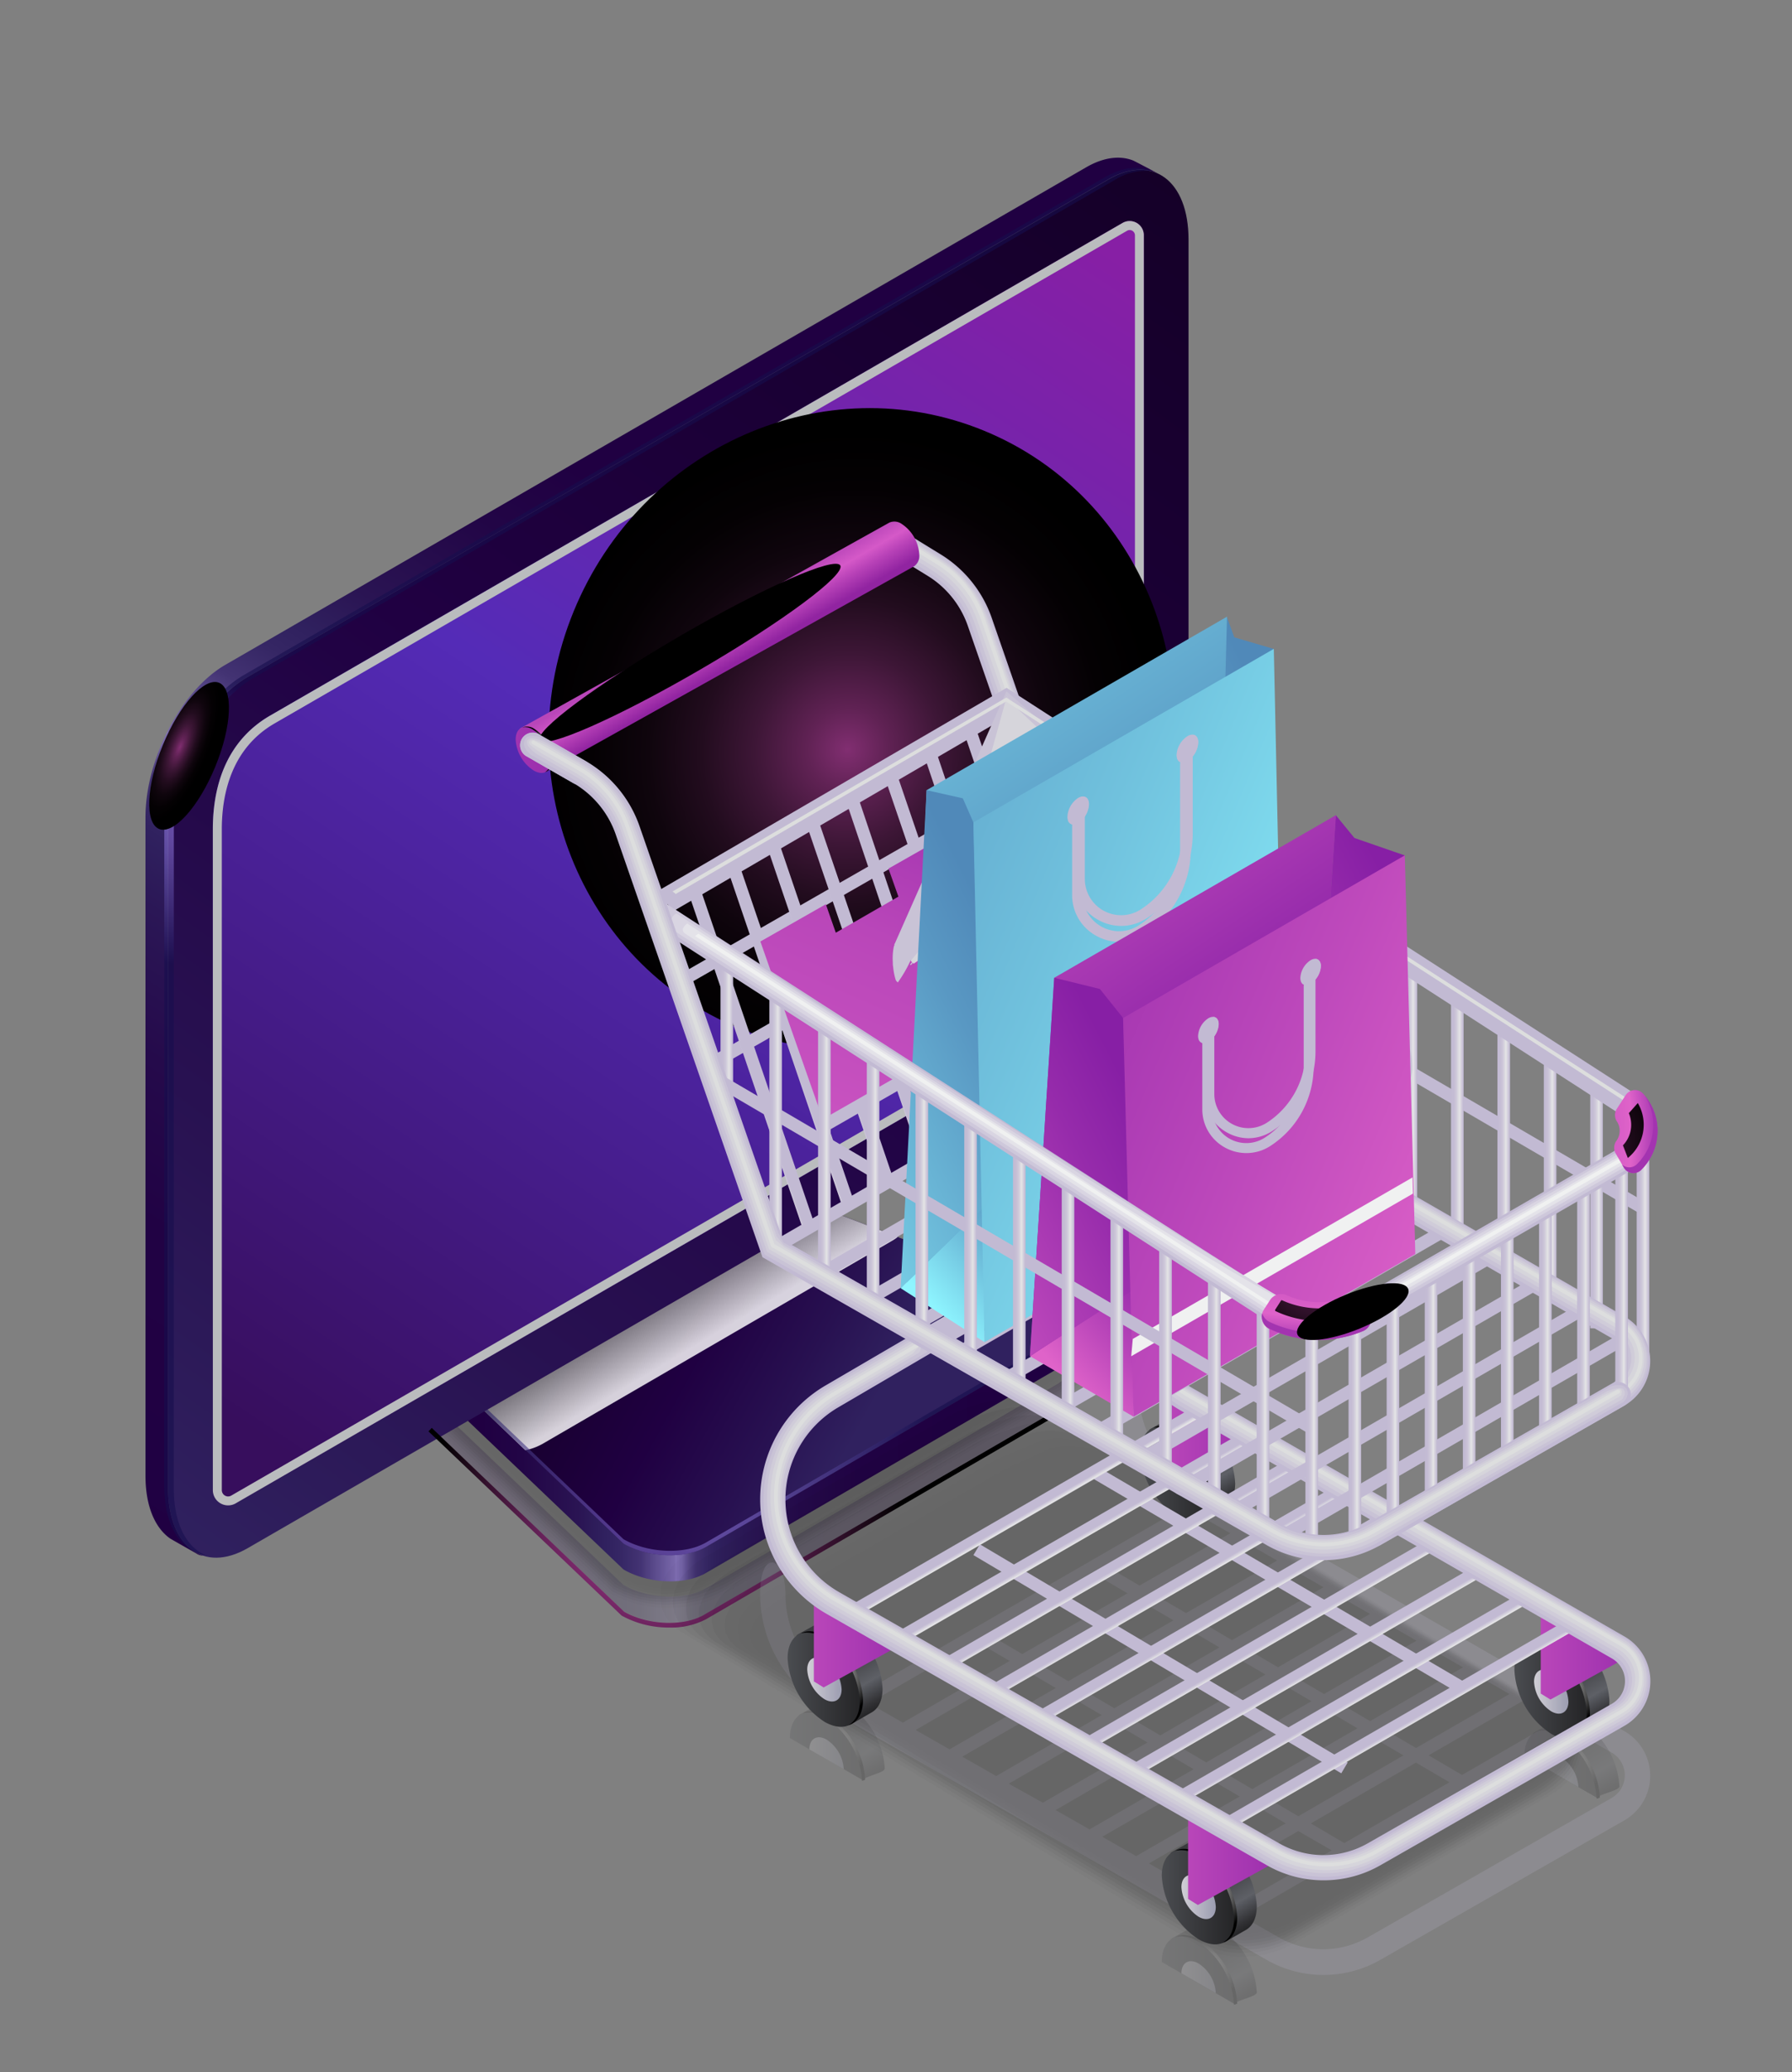 <?xml version="1.0" encoding="UTF-8"?> <svg xmlns="http://www.w3.org/2000/svg" xmlns:xlink="http://www.w3.org/1999/xlink" viewBox="0 0 335.76 388.16"><rect x="0" y="0" width="335.76" height="388.16" fill="#808080" stroke="none"/> <defs> <style>.cls-1{isolation:isolate;}.cls-2,.cls-27,.cls-3{opacity:0.2;}.cls-2{fill:url(#linear-gradient);}.cls-4{opacity:0;}.cls-5{opacity:0.09;}.cls-6{opacity:0.18;}.cls-7{opacity:0.27;}.cls-8{opacity:0.36;}.cls-9{opacity:0.45;}.cls-10{opacity:0.55;}.cls-11{opacity:0.64;}.cls-12{opacity:0.73;}.cls-13{opacity:0.82;}.cls-14{opacity:0.91;}.cls-15{fill:url(#linear-gradient-2);}.cls-16{fill:url(#linear-gradient-3);}.cls-17{opacity:0.82;fill:url(#New_Gradient_Swatch_1);}.cls-115,.cls-121,.cls-17,.cls-21{mix-blend-mode:multiply;}.cls-18,.cls-23{opacity:0.6;}.cls-108,.cls-18,.cls-23,.cls-31,.cls-35,.cls-39,.cls-66,.cls-71,.cls-94,.cls-99{mix-blend-mode:screen;}.cls-18{fill:url(#radial-gradient);}.cls-19{fill:url(#New_Gradient_Swatch_copy_12);}.cls-20{fill:url(#linear-gradient-4);}.cls-21{fill:#babcbe;}.cls-22{fill:url(#linear-gradient-5);}.cls-23{fill:url(#radial-gradient-2);}.cls-109,.cls-147,.cls-150,.cls-151,.cls-24,.cls-25,.cls-26{mix-blend-mode:color-dodge;}.cls-24{fill:url(#radial-gradient-3);}.cls-25{fill:url(#radial-gradient-4);}.cls-26{fill:url(#radial-gradient-5);}.cls-115,.cls-27,.cls-49{fill:#c2bad3;}.cls-28{fill:url(#linear-gradient-6);}.cls-29{fill:url(#linear-gradient-7);}.cls-30{fill:url(#linear-gradient-8);}.cls-31{fill:url(#Radial_Gradient_1);}.cls-32{fill:url(#linear-gradient-9);}.cls-33{fill:url(#linear-gradient-10);}.cls-34{fill:url(#linear-gradient-11);}.cls-35{fill:url(#Radial_Gradient_1-2);}.cls-36{fill:url(#linear-gradient-12);}.cls-37{fill:url(#linear-gradient-13);}.cls-38{fill:url(#linear-gradient-14);}.cls-39{fill:url(#Radial_Gradient_1-3);}.cls-40{opacity:0.09;}.cls-41{opacity:0.18;}.cls-42{opacity:0.27;}.cls-43{opacity:0.36;}.cls-44{opacity:0.45;}.cls-45{opacity:0.64;}.cls-46{opacity:0.73;}.cls-47{opacity:0.82;}.cls-48{opacity:0.91;}.cls-50{fill:url(#linear-gradient-15);}.cls-51{fill:url(#linear-gradient-16);}.cls-52{fill:url(#linear-gradient-17);}.cls-53{fill:url(#linear-gradient-18);}.cls-54{fill:url(#linear-gradient-19);}.cls-55{fill:url(#linear-gradient-20);}.cls-56{fill:url(#linear-gradient-21);}.cls-57{fill:url(#linear-gradient-22);}.cls-58{fill:url(#linear-gradient-23);}.cls-59{fill:url(#linear-gradient-24);}.cls-60{fill:url(#linear-gradient-25);}.cls-61{fill:url(#linear-gradient-26);}.cls-62{fill:url(#linear-gradient-27);}.cls-63{fill:url(#linear-gradient-28);}.cls-64{fill:url(#linear-gradient-29);}.cls-65{fill:url(#linear-gradient-30);}.cls-66{fill:url(#Radial_Gradient_1-4);}.cls-67{fill:url(#linear-gradient-31);}.cls-68{fill:url(#linear-gradient-32);}.cls-69{fill:url(#linear-gradient-33);}.cls-70{fill:url(#linear-gradient-34);}.cls-71{fill:url(#Radial_Gradient_1-5);}.cls-72{fill:url(#linear-gradient-35);}.cls-73{fill:url(#linear-gradient-36);}.cls-74{fill:url(#linear-gradient-37);}.cls-75{fill:url(#linear-gradient-38);}.cls-76{fill:url(#linear-gradient-39);}.cls-77{fill:url(#linear-gradient-40);}.cls-78{fill:url(#linear-gradient-41);}.cls-79{fill:url(#linear-gradient-42);}.cls-80{fill:url(#linear-gradient-43);}.cls-81{fill:url(#linear-gradient-44);}.cls-82{fill:url(#linear-gradient-45);}.cls-83{fill:url(#linear-gradient-46);}.cls-84{fill:url(#linear-gradient-47);}.cls-85{fill:url(#linear-gradient-48);}.cls-86{fill:url(#linear-gradient-49);}.cls-87{fill:url(#linear-gradient-50);}.cls-88{fill:url(#linear-gradient-51);}.cls-89{fill:url(#linear-gradient-52);}.cls-90{fill:url(#linear-gradient-53);}.cls-91{fill:url(#linear-gradient-54);}.cls-92{fill:url(#linear-gradient-55);}.cls-93{fill:url(#linear-gradient-56);}.cls-94{fill:url(#Radial_Gradient_1-6);}.cls-95{fill:url(#linear-gradient-57);}.cls-96{fill:url(#linear-gradient-58);}.cls-97{fill:url(#linear-gradient-59);}.cls-98{fill:url(#linear-gradient-60);}.cls-99{fill:url(#Radial_Gradient_1-7);}.cls-100{fill:url(#linear-gradient-61);}.cls-101{fill:#c9c3d6;}.cls-102{fill:#d0ccd9;}.cls-103{fill:#d6d5db;}.cls-104{fill:#dddede;}.cls-105{fill:url(#linear-gradient-62);}.cls-106{fill:url(#linear-gradient-63);}.cls-107{fill:url(#linear-gradient-64);}.cls-108{fill:url(#Radial_Gradient_1-8);}.cls-109{fill:url(#radial-gradient-6);}.cls-110{fill:url(#New_Gradient_Swatch_copy_7);}.cls-111{fill:url(#New_Gradient_Swatch_copy_7-2);}.cls-112{fill:url(#New_Gradient_Swatch_copy_7-3);}.cls-113{fill:url(#New_Gradient_Swatch_copy_7-4);}.cls-114{fill:url(#New_Gradient_Swatch_copy_7-5);}.cls-116{fill:url(#New_Gradient_Swatch_copy_9);}.cls-117{fill:url(#New_Gradient_Swatch_copy_9-2);}.cls-118{fill:url(#New_Gradient_Swatch_copy_9-3);}.cls-119{fill:url(#New_Gradient_Swatch_copy_9-4);}.cls-120{fill:url(#New_Gradient_Swatch_copy_9-5);}.cls-121,.cls-145{fill:#f0f1f1;}.cls-122{fill:url(#linear-gradient-65);}.cls-123{fill:url(#linear-gradient-66);}.cls-124{fill:url(#linear-gradient-67);}.cls-125{fill:url(#linear-gradient-68);}.cls-126{fill:url(#linear-gradient-69);}.cls-127{fill:url(#linear-gradient-70);}.cls-128{fill:url(#linear-gradient-71);}.cls-129{fill:url(#linear-gradient-72);}.cls-130{fill:url(#linear-gradient-73);}.cls-131{fill:url(#linear-gradient-74);}.cls-132{fill:url(#linear-gradient-75);}.cls-133{fill:url(#linear-gradient-76);}.cls-134{fill:url(#linear-gradient-77);}.cls-135{fill:url(#linear-gradient-78);}.cls-136{fill:url(#linear-gradient-79);}.cls-137{fill:url(#linear-gradient-80);}.cls-138{fill:url(#linear-gradient-81);}.cls-139{fill:url(#linear-gradient-82);}.cls-140{fill:url(#linear-gradient-83);}.cls-141{fill:url(#linear-gradient-84);}.cls-142{fill:#cec8db;}.cls-143{fill:#d9d5e2;}.cls-144{fill:#e4e3e9;}.cls-146{fill:url(#radial-gradient-7);}.cls-147{fill:url(#radial-gradient-8);}.cls-148{fill:#a334b0;mix-blend-mode:darken;}.cls-149{fill:url(#radial-gradient-9);}.cls-150{fill:url(#radial-gradient-10);}.cls-151{fill:url(#radial-gradient-11);}</style> <linearGradient id="linear-gradient" x1="753.71" y1="279.62" x2="884.16" y2="279.62" gradientTransform="matrix(-1, 0, 0, 1, 949.36, 0)" gradientUnits="userSpaceOnUse"> <stop offset="0.06" stop-color="#200042"></stop> <stop offset="0.26" stop-color="#210244"></stop> <stop offset="0.35" stop-color="#250a4b"></stop> <stop offset="0.43" stop-color="#2b1756"></stop> <stop offset="0.47" stop-color="#30215f"></stop> <stop offset="0.48" stop-color="#342563"></stop> <stop offset="0.5" stop-color="#413171"></stop> <stop offset="0.51" stop-color="#564686"></stop> <stop offset="0.52" stop-color="#7262a5"></stop> <stop offset="0.53" stop-color="#806fb3"></stop> <stop offset="0.53" stop-color="#7a69ac"></stop> <stop offset="0.56" stop-color="#5a4a8b"></stop> <stop offset="0.58" stop-color="#433373"></stop> <stop offset="0.61" stop-color="#352664"></stop> <stop offset="0.63" stop-color="#30215f"></stop> <stop offset="0.67" stop-color="#2a1453"></stop> <stop offset="0.75" stop-color="#220546"></stop> <stop offset="0.81" stop-color="#200042"></stop> <stop offset="1" stop-color="#200042"></stop> </linearGradient> <linearGradient id="linear-gradient-2" x1="753.71" y1="259.73" x2="884.16" y2="259.73" xlink:href="#linear-gradient"></linearGradient> <linearGradient id="linear-gradient-3" x1="788.61" y1="268.12" x2="847.75" y2="235.41" gradientTransform="matrix(-1, 0, 0, 1, 949.36, 0)" gradientUnits="userSpaceOnUse"> <stop offset="0" stop-color="#30215f"></stop> <stop offset="0.21" stop-color="#281151"></stop> <stop offset="0.49" stop-color="#200042"></stop> <stop offset="1" stop-color="#130024"></stop> </linearGradient> <linearGradient id="New_Gradient_Swatch_1" x1="819.97" y1="252.65" x2="831.58" y2="233.19" gradientTransform="matrix(-1, 0, 0, 1, 949.36, 0)" gradientUnits="userSpaceOnUse"> <stop offset="0" stop-color="#fff"></stop> <stop offset="1"></stop> </linearGradient> <radialGradient id="radial-gradient" cx="820.36" cy="279.1" r="46.41" gradientTransform="matrix(-1, 0, 0, 1, 949.36, 0)" gradientUnits="userSpaceOnUse"> <stop offset="0" stop-color="#a388f7"></stop> <stop offset="1" stop-color="#150d4d"></stop> </radialGradient> <linearGradient id="New_Gradient_Swatch_copy_12" x1="915.71" y1="291.09" x2="716.08" y2="14.85" xlink:href="#linear-gradient-3"></linearGradient> <linearGradient id="linear-gradient-4" x1="743.07" y1="42.37" x2="912.92" y2="297.76" gradientTransform="matrix(-1, 0, 0, 1, 949.36, 0)" gradientUnits="userSpaceOnUse"> <stop offset="0.01" stop-color="#871fa5"></stop> <stop offset="0.43" stop-color="#542bb7"></stop> <stop offset="0.9" stop-color="#370e5d"></stop> </linearGradient> <linearGradient id="linear-gradient-5" x1="958.12" y1="297.1" x2="800.99" y2="46.02" xlink:href="#linear-gradient"></linearGradient> <radialGradient id="radial-gradient-2" cx="913.55" cy="154.11" r="26.75" xlink:href="#radial-gradient"></radialGradient> <radialGradient id="radial-gradient-3" cx="-807.54" cy="-492.68" r="32.61" gradientTransform="matrix(-0.15, -0.06, -0.17, 0.42, -171.18, 298.43)" gradientUnits="userSpaceOnUse"> <stop offset="0" stop-color="#812e71"></stop> <stop offset="0.13" stop-color="#602254"></stop> <stop offset="0.3" stop-color="#3d1636"></stop> <stop offset="0.47" stop-color="#220c1e"></stop> <stop offset="0.64" stop-color="#0f050d"></stop> <stop offset="0.82" stop-color="#040103"></stop> <stop offset="1"></stop> </radialGradient> <radialGradient id="radial-gradient-4" cx="-134.67" cy="-1041.11" r="91.12" gradientTransform="matrix(-0.59, -0.24, -0.25, 0.61, -180.93, 743.14)" xlink:href="#radial-gradient-3"></radialGradient> <radialGradient id="radial-gradient-5" cx="824.42" cy="282.26" r="44.03" gradientTransform="matrix(-1, 0, 0, 1, 949.36, 0)" gradientUnits="userSpaceOnUse"> <stop offset="0" stop-color="#d847bb"></stop> <stop offset="0.24" stop-color="#a93893"></stop> <stop offset="0.77" stop-color="#35112e"></stop> <stop offset="1"></stop> </radialGradient> <linearGradient id="linear-gradient-6" x1="628.67" y1="375.41" x2="620.1" y2="360.56" gradientTransform="translate(-396.39)" gradientUnits="userSpaceOnUse"> <stop offset="0" stop-color="#242426"></stop> <stop offset="0.08" stop-color="#323235"></stop> <stop offset="0.24" stop-color="#56585e"></stop> <stop offset="0.27" stop-color="#5e6066"></stop> <stop offset="0.61" stop-color="#3a3b3e"></stop> </linearGradient> <linearGradient id="linear-gradient-7" x1="614.07" y1="369.07" x2="627.87" y2="369.07" gradientTransform="translate(-396.39)" gradientUnits="userSpaceOnUse"> <stop offset="0" stop-color="#4a4c50"></stop> <stop offset="1" stop-color="#242426"></stop> </linearGradient> <linearGradient id="linear-gradient-8" x1="617.75" y1="370.37" x2="624.19" y2="370.37" gradientTransform="translate(-396.39)" gradientUnits="userSpaceOnUse"> <stop offset="0" stop-color="#d1cfd6"></stop> <stop offset="0.87" stop-color="#a2a3b5"></stop> <stop offset="1" stop-color="#9b9cb0"></stop> </linearGradient> <radialGradient id="Radial_Gradient_1" cx="622.39" cy="369.02" r="6.19" gradientTransform="translate(-396.39)" xlink:href="#New_Gradient_Swatch_1"></radialGradient> <linearGradient id="linear-gradient-9" x1="558.96" y1="333.47" x2="550.38" y2="318.62" xlink:href="#linear-gradient-6"></linearGradient> <linearGradient id="linear-gradient-10" x1="544.35" y1="327.12" x2="558.15" y2="327.12" xlink:href="#linear-gradient-7"></linearGradient> <linearGradient id="linear-gradient-11" x1="548.04" y1="328.43" x2="554.47" y2="328.43" xlink:href="#linear-gradient-8"></linearGradient> <radialGradient id="Radial_Gradient_1-2" cx="552.67" cy="327.07" r="6.19" gradientTransform="translate(-396.39)" xlink:href="#New_Gradient_Swatch_1"></radialGradient> <linearGradient id="linear-gradient-12" x1="696.61" y1="336.81" x2="688.04" y2="321.96" xlink:href="#linear-gradient-6"></linearGradient> <linearGradient id="linear-gradient-13" x1="682.01" y1="330.47" x2="695.81" y2="330.47" xlink:href="#linear-gradient-7"></linearGradient> <linearGradient id="linear-gradient-14" x1="685.69" y1="331.77" x2="692.13" y2="331.77" xlink:href="#linear-gradient-8"></linearGradient> <radialGradient id="Radial_Gradient_1-3" cx="690.33" cy="330.42" r="6.19" gradientTransform="translate(-396.39)" xlink:href="#New_Gradient_Swatch_1"></radialGradient> <linearGradient id="linear-gradient-15" x1="744.36" y1="158.79" x2="746.72" y2="158.79" gradientTransform="matrix(-1, 0, 0, 1, 949.36, 0)" gradientUnits="userSpaceOnUse"> <stop offset="0.03" stop-color="#c2bad3"></stop> <stop offset="0.3" stop-color="#e1e0e4"></stop> <stop offset="0.33" stop-color="#e5e5e6"></stop> <stop offset="0.43" stop-color="#dad8e0"></stop> <stop offset="0.59" stop-color="#cdc7d9"></stop> <stop offset="0.77" stop-color="#c5bdd4"></stop> <stop offset="1" stop-color="#c2bad3"></stop> </linearGradient> <linearGradient id="linear-gradient-16" x1="640.34" y1="232.36" x2="642.7" y2="232.36" xlink:href="#linear-gradient-15"></linearGradient> <linearGradient id="linear-gradient-17" x1="649.03" y1="226.92" x2="651.4" y2="226.92" xlink:href="#linear-gradient-15"></linearGradient> <linearGradient id="linear-gradient-18" x1="657.73" y1="221.47" x2="660.1" y2="221.47" xlink:href="#linear-gradient-15"></linearGradient> <linearGradient id="linear-gradient-19" x1="666.43" y1="216.03" x2="668.79" y2="216.03" xlink:href="#linear-gradient-15"></linearGradient> <linearGradient id="linear-gradient-20" x1="675.12" y1="210.58" x2="677.49" y2="210.58" xlink:href="#linear-gradient-15"></linearGradient> <linearGradient id="linear-gradient-21" x1="683.82" y1="205.14" x2="686.18" y2="205.14" xlink:href="#linear-gradient-15"></linearGradient> <linearGradient id="linear-gradient-22" x1="692.52" y1="199.69" x2="694.88" y2="199.69" xlink:href="#linear-gradient-15"></linearGradient> <linearGradient id="linear-gradient-23" x1="701.22" y1="194.25" x2="703.58" y2="194.25" xlink:href="#linear-gradient-15"></linearGradient> <linearGradient id="linear-gradient-24" x1="709.91" y1="188.81" x2="712.27" y2="188.81" xlink:href="#linear-gradient-15"></linearGradient> <linearGradient id="linear-gradient-25" x1="718.61" y1="183.36" x2="720.97" y2="183.36" xlink:href="#linear-gradient-15"></linearGradient> <linearGradient id="linear-gradient-26" x1="727.31" y1="177.92" x2="729.67" y2="177.92" xlink:href="#linear-gradient-15"></linearGradient> <linearGradient id="linear-gradient-27" x1="736" y1="172.47" x2="738.37" y2="172.47" xlink:href="#linear-gradient-15"></linearGradient> <linearGradient id="linear-gradient-28" x1="625.23" y1="282.72" x2="615.33" y2="265.57" xlink:href="#linear-gradient-6"></linearGradient> <linearGradient id="linear-gradient-29" x1="610.02" y1="276.13" x2="623.82" y2="276.13" xlink:href="#linear-gradient-7"></linearGradient> <linearGradient id="linear-gradient-30" x1="613.7" y1="276.13" x2="620.14" y2="276.13" xlink:href="#linear-gradient-8"></linearGradient> <radialGradient id="Radial_Gradient_1-4" cx="618.34" cy="275.9" r="7.46" gradientTransform="translate(-396.39)" xlink:href="#New_Gradient_Swatch_1"></radialGradient> <linearGradient id="linear-gradient-31" x1="714.46" y1="268.84" x2="730.8" y2="268.84" gradientTransform="matrix(-1, 0, 0, 1, 949.36, 0)" gradientUnits="userSpaceOnUse"> <stop offset="0.03" stop-color="#9d30ae"></stop> <stop offset="1" stop-color="#b946b9"></stop> </linearGradient> <linearGradient id="linear-gradient-32" x1="695.35" y1="323.47" x2="685.45" y2="306.33" xlink:href="#linear-gradient-6"></linearGradient> <linearGradient id="linear-gradient-33" x1="680.14" y1="316.88" x2="693.94" y2="316.88" xlink:href="#linear-gradient-7"></linearGradient> <linearGradient id="linear-gradient-34" x1="683.82" y1="316.88" x2="690.25" y2="316.88" xlink:href="#linear-gradient-8"></linearGradient> <radialGradient id="Radial_Gradient_1-5" cx="688.46" cy="316.65" r="7.46" gradientTransform="translate(-396.39)" xlink:href="#New_Gradient_Swatch_1"></radialGradient> <linearGradient id="linear-gradient-35" x1="644.35" y1="309.59" x2="660.69" y2="309.59" xlink:href="#linear-gradient-31"></linearGradient> <linearGradient id="linear-gradient-36" x1="756.5" y1="281.38" x2="755.43" y2="283.23" gradientTransform="matrix(-0.87, -0.5, -0.5, 0.87, 989.22, 416.12)" xlink:href="#linear-gradient-15"></linearGradient> <linearGradient id="linear-gradient-37" x1="747.95" y1="286.42" x2="746.76" y2="288.5" gradientTransform="matrix(-0.87, -0.5, -0.5, 0.87, 992.91, 412.53)" xlink:href="#linear-gradient-15"></linearGradient> <linearGradient id="linear-gradient-38" x1="739.38" y1="291.51" x2="738.18" y2="293.59" gradientTransform="matrix(-0.87, -0.5, -0.5, 0.87, 996.6, 408.94)" xlink:href="#linear-gradient-15"></linearGradient> <linearGradient id="linear-gradient-39" x1="730.81" y1="296.6" x2="729.61" y2="298.67" gradientTransform="matrix(-0.87, -0.5, -0.5, 0.87, 1000.3, 405.32)" xlink:href="#linear-gradient-15"></linearGradient> <linearGradient id="linear-gradient-40" x1="722.24" y1="301.69" x2="721.04" y2="303.76" gradientTransform="matrix(-0.87, -0.5, -0.5, 0.87, 1004, 401.72)" xlink:href="#linear-gradient-15"></linearGradient> <linearGradient id="linear-gradient-41" x1="713.67" y1="306.77" x2="712.47" y2="308.85" gradientTransform="matrix(-0.87, -0.5, -0.5, 0.87, 1007.69, 398.11)" xlink:href="#linear-gradient-15"></linearGradient> <linearGradient id="linear-gradient-42" x1="705.1" y1="311.86" x2="703.9" y2="313.94" gradientTransform="matrix(-0.87, -0.5, -0.5, 0.87, 1011.39, 394.5)" xlink:href="#linear-gradient-15"></linearGradient> <linearGradient id="linear-gradient-43" x1="696.53" y1="316.95" x2="695.33" y2="319.02" gradientTransform="matrix(-0.87, -0.5, -0.5, 0.87, 1015.09, 390.88)" xlink:href="#linear-gradient-15"></linearGradient> <linearGradient id="linear-gradient-44" x1="687.95" y1="322.04" x2="686.76" y2="324.11" gradientTransform="matrix(-0.87, -0.5, -0.5, 0.87, 1018.78, 387.28)" xlink:href="#linear-gradient-15"></linearGradient> <linearGradient id="linear-gradient-45" x1="755.85" y1="167.55" x2="758.21" y2="168.36" gradientTransform="matrix(-0.95, -0.32, -0.32, 0.95, 963.13, 252.68)" xlink:href="#linear-gradient-15"></linearGradient> <linearGradient id="linear-gradient-46" x1="763.21" y1="171.77" x2="765.64" y2="172.61" gradientTransform="matrix(-0.95, -0.32, -0.32, 0.95, 964.03, 255.91)" xlink:href="#linear-gradient-15"></linearGradient> <linearGradient id="linear-gradient-47" x1="770.6" y1="176.01" x2="773.03" y2="176.85" gradientTransform="matrix(-0.95, -0.32, -0.32, 0.95, 964.98, 258.72)" xlink:href="#linear-gradient-15"></linearGradient> <linearGradient id="linear-gradient-48" x1="778" y1="180.25" x2="780.43" y2="181.09" gradientTransform="matrix(-0.95, -0.32, -0.32, 0.95, 966.05, 260.33)" xlink:href="#linear-gradient-15"></linearGradient> <linearGradient id="linear-gradient-49" x1="785.39" y1="184.49" x2="787.82" y2="185.32" gradientTransform="matrix(-0.95, -0.32, -0.32, 0.95, 966.96, 263.55)" xlink:href="#linear-gradient-15"></linearGradient> <linearGradient id="linear-gradient-50" x1="792.78" y1="188.73" x2="795.21" y2="189.56" gradientTransform="matrix(-0.95, -0.32, -0.32, 0.95, 967.98, 265.71)" xlink:href="#linear-gradient-15"></linearGradient> <linearGradient id="linear-gradient-51" x1="800.18" y1="192.96" x2="802.61" y2="193.8" gradientTransform="matrix(-0.95, -0.32, -0.32, 0.95, 968.93, 268.57)" xlink:href="#linear-gradient-15"></linearGradient> <linearGradient id="linear-gradient-52" x1="807.57" y1="197.2" x2="810" y2="198.04" gradientTransform="matrix(-0.95, -0.32, -0.32, 0.95, 969.9, 271.15)" xlink:href="#linear-gradient-15"></linearGradient> <linearGradient id="linear-gradient-53" x1="765.13" y1="143.56" x2="797.92" y2="218.3" gradientTransform="matrix(-1, 0, 0, 1, 949.36, 0)" gradientUnits="userSpaceOnUse"> <stop offset="0.03" stop-color="#9d30ae"></stop> <stop offset="0.45" stop-color="#b946b9"></stop> <stop offset="1" stop-color="#cd56c2"></stop> </linearGradient> <linearGradient id="linear-gradient-54" x1="629.28" y1="361.95" x2="619.38" y2="344.8" xlink:href="#linear-gradient-6"></linearGradient> <linearGradient id="linear-gradient-55" x1="614.07" y1="355.36" x2="627.87" y2="355.36" xlink:href="#linear-gradient-7"></linearGradient> <linearGradient id="linear-gradient-56" x1="617.75" y1="355.36" x2="624.19" y2="355.36" xlink:href="#linear-gradient-8"></linearGradient> <radialGradient id="Radial_Gradient_1-6" cx="622.39" cy="355.13" r="7.46" gradientTransform="translate(-396.39)" xlink:href="#New_Gradient_Swatch_1"></radialGradient> <linearGradient id="linear-gradient-57" x1="710.42" y1="348.07" x2="726.75" y2="348.07" xlink:href="#linear-gradient-31"></linearGradient> <linearGradient id="linear-gradient-58" x1="559.17" y1="321.2" x2="549.26" y2="304.05" xlink:href="#linear-gradient-6"></linearGradient> <linearGradient id="linear-gradient-59" x1="543.95" y1="314.61" x2="557.75" y2="314.61" xlink:href="#linear-gradient-7"></linearGradient> <linearGradient id="linear-gradient-60" x1="547.63" y1="314.61" x2="554.07" y2="314.61" xlink:href="#linear-gradient-8"></linearGradient> <radialGradient id="Radial_Gradient_1-7" cx="552.27" cy="314.38" r="7.46" gradientTransform="translate(-396.39)" xlink:href="#New_Gradient_Swatch_1"></radialGradient> <linearGradient id="linear-gradient-61" x1="780.53" y1="307.31" x2="796.87" y2="307.31" xlink:href="#linear-gradient-31"></linearGradient> <linearGradient id="linear-gradient-62" x1="812" y1="195.56" x2="814.36" y2="195.56" xlink:href="#linear-gradient-15"></linearGradient> <linearGradient id="linear-gradient-63" x1="534.16" y1="125.48" x2="528.79" y2="116.17" gradientTransform="translate(-396.39)" gradientUnits="userSpaceOnUse"> <stop offset="0.11" stop-color="#9124a1"></stop> <stop offset="0.42" stop-color="#b741b7"></stop> <stop offset="0.64" stop-color="#d559c8"></stop> <stop offset="0.93" stop-color="#b946b9"></stop> </linearGradient> <linearGradient id="linear-gradient-64" x1="847.11" y1="140.74" x2="876.25" y2="137.39" xlink:href="#linear-gradient-31"></linearGradient> <radialGradient id="Radial_Gradient_1-8" cx="497.04" cy="140.36" r="3.62" gradientTransform="translate(-396.39)" xlink:href="#New_Gradient_Swatch_1"></radialGradient> <radialGradient id="radial-gradient-6" cx="7755.7" cy="-1332.01" r="32.57" gradientTransform="matrix(0.86, -0.5, 0.06, 0.1, -6500.78, 4149.54)" gradientUnits="userSpaceOnUse"> <stop offset="0" stop-color="#812e71"></stop> <stop offset="0.04" stop-color="#752a66"></stop> <stop offset="0.17" stop-color="#511d47"></stop> <stop offset="0.3" stop-color="#33122d"></stop> <stop offset="0.44" stop-color="#1d0a19"></stop> <stop offset="0.6" stop-color="#0d040b"></stop> <stop offset="0.77" stop-color="#030103"></stop> <stop offset="1"></stop> </radialGradient> <linearGradient id="New_Gradient_Swatch_copy_7" x1="699.75" y1="149.87" x2="766.62" y2="184.08" gradientTransform="matrix(-1, 0, 0, 1, 949.36, 0)" gradientUnits="userSpaceOnUse"> <stop offset="0.04" stop-color="#5089b9"></stop> <stop offset="0.22" stop-color="#5998c3"></stop> <stop offset="0.59" stop-color="#70c1dd"></stop> <stop offset="1" stop-color="#8ef5ff"></stop> </linearGradient> <linearGradient id="New_Gradient_Swatch_copy_7-2" x1="742.14" y1="189.3" x2="807.59" y2="91.52" xlink:href="#New_Gradient_Swatch_copy_7"></linearGradient> <linearGradient id="New_Gradient_Swatch_copy_7-3" x1="751.55" y1="226.69" x2="773.35" y2="246.25" xlink:href="#New_Gradient_Swatch_copy_7"></linearGradient> <linearGradient id="New_Gradient_Swatch_copy_7-4" x1="755.27" y1="182.95" x2="820.32" y2="216.23" xlink:href="#New_Gradient_Swatch_copy_7"></linearGradient> <linearGradient id="New_Gradient_Swatch_copy_7-5" x1="843.44" y1="142.39" x2="690.41" y2="206.25" xlink:href="#New_Gradient_Swatch_copy_7"></linearGradient> <linearGradient id="New_Gradient_Swatch_copy_9" x1="680.32" y1="177.36" x2="735.67" y2="205.67" gradientTransform="matrix(-1, 0, 0, 1, 949.36, 0)" gradientUnits="userSpaceOnUse"> <stop offset="0.04" stop-color="#871fa5"></stop> <stop offset="0.26" stop-color="#962bab"></stop> <stop offset="0.69" stop-color="#bf4abc"></stop> <stop offset="1" stop-color="#df63c9"></stop> </linearGradient> <linearGradient id="New_Gradient_Swatch_copy_9-2" x1="722.04" y1="211.85" x2="770.37" y2="139.63" xlink:href="#New_Gradient_Swatch_copy_9"></linearGradient> <linearGradient id="New_Gradient_Swatch_copy_9-3" x1="724.99" y1="240.27" x2="747.6" y2="260.55" xlink:href="#New_Gradient_Swatch_copy_9"></linearGradient> <linearGradient id="New_Gradient_Swatch_copy_9-4" x1="733.05" y1="207.83" x2="788.4" y2="236.15" xlink:href="#New_Gradient_Swatch_copy_9"></linearGradient> <linearGradient id="New_Gradient_Swatch_copy_9-5" x1="802.06" y1="175.04" x2="670.98" y2="229.74" xlink:href="#New_Gradient_Swatch_copy_9"></linearGradient> <linearGradient id="linear-gradient-65" x1="702.41" y1="269.23" x2="704.77" y2="269.23" xlink:href="#linear-gradient-15"></linearGradient> <linearGradient id="linear-gradient-66" x1="711.54" y1="263.85" x2="713.9" y2="263.85" xlink:href="#linear-gradient-15"></linearGradient> <linearGradient id="linear-gradient-67" x1="720.67" y1="258.47" x2="723.03" y2="258.47" xlink:href="#linear-gradient-15"></linearGradient> <linearGradient id="linear-gradient-68" x1="729.8" y1="253.09" x2="732.17" y2="253.09" xlink:href="#linear-gradient-15"></linearGradient> <linearGradient id="linear-gradient-69" x1="738.93" y1="247.71" x2="741.29" y2="247.71" xlink:href="#linear-gradient-15"></linearGradient> <linearGradient id="linear-gradient-70" x1="748.06" y1="242.33" x2="750.43" y2="242.33" xlink:href="#linear-gradient-15"></linearGradient> <linearGradient id="linear-gradient-71" x1="757.19" y1="236.95" x2="759.56" y2="236.95" xlink:href="#linear-gradient-15"></linearGradient> <linearGradient id="linear-gradient-72" x1="766.33" y1="231.58" x2="768.69" y2="231.58" xlink:href="#linear-gradient-15"></linearGradient> <linearGradient id="linear-gradient-73" x1="775.45" y1="226.2" x2="777.82" y2="226.2" xlink:href="#linear-gradient-15"></linearGradient> <linearGradient id="linear-gradient-74" x1="784.59" y1="220.82" x2="786.95" y2="220.82" xlink:href="#linear-gradient-15"></linearGradient> <linearGradient id="linear-gradient-75" x1="793.72" y1="215.44" x2="796.08" y2="215.44" xlink:href="#linear-gradient-15"></linearGradient> <linearGradient id="linear-gradient-76" x1="802.85" y1="210.06" x2="805.21" y2="210.06" xlink:href="#linear-gradient-15"></linearGradient> <linearGradient id="linear-gradient-77" x1="644.35" y1="239.8" x2="646.72" y2="239.8" xlink:href="#linear-gradient-15"></linearGradient> <linearGradient id="linear-gradient-78" x1="651.49" y1="243.81" x2="653.85" y2="243.81" xlink:href="#linear-gradient-15"></linearGradient> <linearGradient id="linear-gradient-79" x1="658.63" y1="247.82" x2="660.99" y2="247.82" xlink:href="#linear-gradient-15"></linearGradient> <linearGradient id="linear-gradient-80" x1="665.77" y1="251.82" x2="668.13" y2="251.82" xlink:href="#linear-gradient-15"></linearGradient> <linearGradient id="linear-gradient-81" x1="672.91" y1="255.83" x2="675.27" y2="255.83" xlink:href="#linear-gradient-15"></linearGradient> <linearGradient id="linear-gradient-82" x1="680.05" y1="259.84" x2="682.41" y2="259.84" xlink:href="#linear-gradient-15"></linearGradient> <linearGradient id="linear-gradient-83" x1="687.19" y1="263.85" x2="689.55" y2="263.85" xlink:href="#linear-gradient-15"></linearGradient> <linearGradient id="linear-gradient-84" x1="694.33" y1="267.86" x2="696.69" y2="267.86" xlink:href="#linear-gradient-15"></linearGradient> <radialGradient id="radial-gradient-7" cx="703.57" cy="194.2" r="58.23" gradientTransform="matrix(-1, 0, 0, 1, 949.36, 0)" gradientUnits="userSpaceOnUse"> <stop offset="0.29" stop-color="#871fa5"></stop> <stop offset="0.43" stop-color="#962bab"></stop> <stop offset="0.71" stop-color="#bf4abc"></stop> <stop offset="0.9" stop-color="#df63c9"></stop> <stop offset="1" stop-color="#992cac"></stop> </radialGradient> <radialGradient id="radial-gradient-8" cx="702.59" cy="237.29" r="27.01" gradientTransform="matrix(-1, 0, 0, 1, 949.36, 0)" xlink:href="#radial-gradient-6"></radialGradient> <radialGradient id="radial-gradient-9" cx="694.59" cy="212.64" r="56.67" xlink:href="#radial-gradient-7"></radialGradient> <radialGradient id="radial-gradient-10" cx="1094.85" cy="-263.51" r="23.85" gradientTransform="matrix(-0.99, -0.15, -0.15, 0.99, 1339.41, 640.03)" xlink:href="#radial-gradient-6"></radialGradient> <radialGradient id="radial-gradient-11" cx="7698.07" cy="155.48" r="11.22" gradientTransform="matrix(0.92, -0.38, 0.12, 0.28, -6884.55, 3127.75)" gradientUnits="userSpaceOnUse"> <stop offset="0" stop-color="#e79adc"></stop> <stop offset="0.09" stop-color="#bd7eb4"></stop> <stop offset="0.22" stop-color="#8b5d84"></stop> <stop offset="0.34" stop-color="#60405c"></stop> <stop offset="0.47" stop-color="#3e293b"></stop> <stop offset="0.6" stop-color="#231721"></stop> <stop offset="0.73" stop-color="#0f0a0f"></stop> <stop offset="0.86" stop-color="#040304"></stop> <stop offset="1"></stop> </radialGradient> </defs> <title>wb</title> <g class="cls-1"> <g id="OBJECTS"> <path class="cls-2" d="M76.94,257.43c0,1.76,1.27,3.6,3.77,5l36.11,34.47c4.57,2.63,11.48,2.92,15.43.64l65.69-38.16c1.91-1.1,2.78-2.6,2.65-4.16a1.87,1.87,0,0,1,0,.27v5a4.61,4.61,0,0,1-2.67,3.79l-65.69,38.16c-3.95,2.28-10.86,2-15.43-.64L80.71,267.34c-2.54-1.46-3.82-3.34-3.78-5.11C76.94,261.93,76.89,258.66,76.94,257.43Z"></path> <g class="cls-3"> <path class="cls-4" d="M125.55,301.82a19,19,0,0,0,9.46-2.28l65.69-38.15c3.45-2,5.43-5.15,5.43-8.65,0-3.84-2.39-7.42-6.54-9.82l-57.65-22.17a23.32,23.32,0,0,0-11.49-2.92,19,19,0,0,0-9.46,2.28L76.84,246a10,10,0,0,0-5.42,8.65c0,3.84,2.38,7.42,6.53,9.81l36.11,34.47A23.32,23.32,0,0,0,125.55,301.82Z"></path> <path class="cls-5" d="M121.24,220.54,77.59,246.12l-.55.32a9.12,9.12,0,0,0-4.78,8.64c.2,3.48,2.82,7.36,6.59,9.54l35.46,33.84a22.09,22.09,0,0,0,11.85,2.71,20.2,20.2,0,0,0,9.28-2.46l65-37.76c3.31-1.91,5.19-4.92,5.17-8.25,0-3.64-2.3-7-6.28-9.34l-57.29-22a24.44,24.44,0,0,0-11.4-3A18.58,18.58,0,0,0,121.24,220.54Z"></path> <path class="cls-6" d="M121.49,221l-43.7,25.6-.54.32a8.32,8.32,0,0,0-4.14,8.64c.36,3.12,3.25,7.31,6.65,9.27L114.56,298a21.08,21.08,0,0,0,12.21,2.5,21.53,21.53,0,0,0,9.1-2.65l64.33-37.36c3.17-1.84,5-4.7,4.92-7.85,0-3.44-2.21-6.67-6-8.88l-56.93-21.9a27.39,27.39,0,0,0-4.14-1.76,24.31,24.31,0,0,0-7.17-1.28A18.1,18.1,0,0,0,121.49,221Z"></path> <path class="cls-7" d="M121.74,221.41,78,247.05l-.54.32C74,249.45,72.76,252.76,74,256c0,2.8,3.69,7.26,6.71,9l34.15,32.59a20.23,20.23,0,0,0,12.57,2.3c2.62,0,7-1.76,8.92-2.84l63.65-37c3-1.75,4.71-4.47,4.67-7.45-.05-3.24-2.13-6.3-5.78-8.4l-56.57-21.76a31.62,31.62,0,0,0-4.12-1.74,24.17,24.17,0,0,0-7.1-1.36A17.71,17.71,0,0,0,121.74,221.41Z"></path> <path class="cls-8" d="M122,221.84l-43.8,25.67-.54.32c-3.42,2.12-4.44,5.48-2.85,8.62,0,2.45,4.12,7.21,6.76,8.74l33.5,32A19.59,19.59,0,0,0,128,299.25c2.29,0,7.1-2.09,8.75-3l63-36.56c2.9-1.68,4.48-4.25,4.41-7.06-.06-3-2-5.92-5.52-7.93L142.38,223a38.37,38.37,0,0,0-4.1-1.71,24,24,0,0,0-7-1.45A17.44,17.44,0,0,0,122,221.84Z"></path> <path class="cls-9" d="M122.25,222.28,78.39,248l-.54.33c-3.41,2.14-4.19,5.56-2.21,8.61,0,2.09,4.56,7.16,6.83,8.47l32.84,31.35a19,19,0,0,0,13.28,1.88c2,0,7.17-2.41,8.58-3.23l62.27-36.17c2.78-1.6,4.25-4,4.17-6.65-.08-2.84-2-5.55-5.27-7.47l-55.85-21.48c-.7-.4-3.28-1.39-4.08-1.68a23.9,23.9,0,0,0-7-1.54A17,17,0,0,0,122.25,222.28Z"></path> <path class="cls-10" d="M122.5,222.71,78.59,248.43l-.54.33c-3.4,2.18-3.94,5.65-1.56,8.61,0,1.74,5,7.1,6.88,8.19l32.19,30.73A18.53,18.53,0,0,0,129.2,298c1.64,0,7.22-2.74,8.4-3.42l61.59-35.77c2.64-1.52,4-3.8,3.92-6.26-.1-2.63-1.88-5.17-5-7L142.6,224.19c-.58-.34-3.4-1.41-4.06-1.66a23.85,23.85,0,0,0-6.89-1.63A16.75,16.75,0,0,0,122.5,222.71Z"></path> <path class="cls-11" d="M122.75,223.15l-44,25.75-.54.33c-3.39,2.2-3.69,5.73-.92,8.6,0,1.39,5.43,7.05,6.94,7.92l31.54,30.11a18.17,18.17,0,0,0,14,1.47c1.31,0,7.28-3.06,8.22-3.61l60.91-35.37c2.5-1.45,3.77-3.58,3.66-5.87s-1.79-4.8-4.77-6.52l-55.12-21.2c-.47-.27-3.52-1.43-4.05-1.63a23.49,23.49,0,0,0-6.81-1.71A16.32,16.32,0,0,0,122.75,223.15Z"></path> <path class="cls-12" d="M123,223.58,79,249.36c-.14.08-.42.25-.54.34-3.39,2.23-3.45,5.8-.29,8.59,0,1,5.87,7,7,7.65l30.9,29.48c4.21,2.43,10.35,2.93,14.35,1.27,1,0,7.34-3.39,8-3.8l60.23-35c2.37-1.36,3.54-3.35,3.41-5.46s-1.7-4.43-4.52-6l-54.76-21.07c-.35-.2-3.63-1.45-4-1.6a23.13,23.13,0,0,0-6.74-1.8A16,16,0,0,0,123,223.58Z"></path> <path class="cls-13" d="M123.25,224l-44,25.8c-.16.09-.4.24-.54.34-3.38,2.26-3.2,5.89.36,8.58,0,.7,6.3,6.95,7.06,7.39L116.32,295c4.33,2.5,10.72,2.92,14.71,1.05.66,0,7.39-3.71,7.86-4l59.55-34.58c2.23-1.29,3.3-3.13,3.16-5.07s-1.62-4-4.27-5.58l-54.4-20.93c-.23-.13-3.74-1.47-4-1.58a23.31,23.31,0,0,0-6.67-1.88A15.57,15.57,0,0,0,123.25,224Z"></path> <path class="cls-14" d="M123.5,224.45,79.4,250.29c-.17.1-.39.23-.54.34-3.37,2.29-3,6,1,8.57,0,.35,6.74,6.9,7.12,7.12l29.59,28.24c4.45,2.56,11.1,2.92,15.07.84.33,0,7.45-4,7.69-4.17L198.19,257c2.09-1.2,3.06-2.9,2.9-4.67s-1.53-3.68-4-5.11l-54-20.78c-.12-.07-3.86-1.5-4-1.56a23.18,23.18,0,0,0-6.6-2A15.24,15.24,0,0,0,123.5,224.45Z"></path> <path d="M132.25,294.76l65.69-38.15c4-2.28,3.46-6.27-1.11-8.91l-57.65-22.18c-4.57-2.63-11.48-2.92-15.43-.64L79.6,250.75c-3.95,2.28-3.46,6.27,1.11,8.91l36.11,34.46C121.39,296.76,128.3,297.05,132.25,294.76Z"></path> </g> <path class="cls-15" d="M132.25,294.67l65.69-38.15a4.63,4.63,0,0,0,2.67-3.8v-5c0-1.74-1.31,1.27-3.78-.15l-57.65-22.18c-4.57-2.64-11.48-2.92-15.43-.64L79.6,250.66c-1.32.76-2.28-2.48-2.62-1.45-.11.35,0,4.88,0,5.24,0,1.77,1.24,3.65,3.78,5.12L116.82,294C121.39,296.67,128.3,297,132.25,294.67Z"></path> <path class="cls-16" d="M132.25,289.8l65.69-38.15c4-2.29,3.46-6.28-1.11-8.91l-57.65-22.18c-4.57-2.64-11.48-2.92-15.43-.64L79.6,245.79c-3.95,2.28-3.46,6.27,1.11,8.91l36.11,34.46C121.39,291.8,128.3,292.08,132.25,289.8Z"></path> <path class="cls-17" d="M79.6,245.79l44.15-25.87c4-2.28,10.86-2,15.43.64l29,11.17a8.07,8.07,0,0,1-.91.63l-65.68,38.15a11.22,11.22,0,0,1-3.15,1.16l-17.78-17C76.14,252.06,75.65,248.07,79.6,245.79Z"></path> <path class="cls-18" d="M80.71,253.87l36.11,34.46c4.57,2.64,11.48,2.92,15.43.64l65.69-38.15a4.75,4.75,0,0,0,2.64-3.51c.21,1.62-.66,3.19-2.64,4.34L132.25,289.8c-3.95,2.28-10.86,2-15.43-.64L80.71,254.7c-2.67-1.55-3.94-3.55-3.75-5.41C77.16,250.9,78.43,252.55,80.71,253.87Z"></path> <path class="cls-19" d="M46.43,290l161.33-93.22c8.25-4.76,14.93-17.54,14.93-28.53V44.87c0-11-6.68-16-14.93-11.29L46.43,126.8c-8.25,4.76-14.94,17.54-14.94,28.54V278.72C31.49,289.72,38.18,294.77,46.43,290Z"></path> <path class="cls-20" d="M44.5,281.42l159.06-91.89c6.64-4.22,10.75-12.65,10.75-21.28V44.06a2.65,2.65,0,0,0-4-2.28l-.47.27-159.23,92c-7.9,4.56-10.74,12.65-10.74,21.28v123.8a2.86,2.86,0,0,0,4.28,2.48Z"></path> <path class="cls-21" d="M39.88,155.34v123.8a2.86,2.86,0,0,0,4.28,2.48l.34-.2,159.06-91.89c6.64-4.22,10.75-12.65,10.75-21.28V44.06a2.65,2.65,0,0,0-4-2.28l-.47.27-159.23,92C42.72,138.62,39.88,146.71,39.88,155.34Zm1.68,0c0-6.44,1.72-15.11,9.9-19.83L211.17,43.23a1,1,0,0,1,.48-.14,1,1,0,0,1,1,1V168.25c0,8.22-3.91,16-9.91,19.83L43.33,280.16a1.16,1.16,0,0,1-.58.16,1.18,1.18,0,0,1-1.19-1.18Z"></path> <path class="cls-22" d="M42.2,124.55,203.53,31.33c3.26-1.88,6.28-2.23,8.74-1.28.31.12,4.47,2.33,4.76,2.49l0,0c-2.56-1.24-5.78-1-9.3,1L46.43,126.8c-8.25,4.76-14.94,17.54-14.94,28.54V278.72c0,6.86,2.61,11.41,6.57,12.7a2.44,2.44,0,0,1-1.31-.44c-.19-.11-4.7-2.66-4.89-2.79-2.83-2-4.6-6.07-4.6-11.72V153.09C27.26,142.09,34,129.31,42.2,124.55Z"></path> <path class="cls-23" d="M45.71,126.44,207,33.22c3.38-1.95,6.49-2.23,9-1.15a11,11,0,0,0-7.21,1.69L47.5,127c-8.24,4.76-14.93,17.54-14.93,28.53V278.9c0,6.49,2.34,10.88,5.94,12.44-4.61-.73-7.73-5.47-7.73-13V155C30.78,144,37.46,131.2,45.71,126.44Z"></path> <path class="cls-24" d="M30.51,139.57c-3.1,7.56-3.42,14.59-.71,15.71s7.43-4.11,10.54-11.67,3.42-14.6.71-15.71S33.62,132,30.51,139.57Z"></path> <path class="cls-25" d="M107.5,114.49c-12.69,30.9,1.14,65.86,30.91,78.09s64.19-2.89,76.88-33.79-1.13-65.87-30.9-78.1S120.2,83.59,107.5,114.49Z"></path> <path class="cls-26" d="M125.43,304.88a14,14,0,0,0,6.92-1.59L198,265.14l-.44-.77-65.69,38.15c-3.81,2.2-10.5,1.92-14.94-.61L80.9,267.48l-.62.65,36.2,34.52A18.31,18.31,0,0,0,125.43,304.88Z"></path> <path class="cls-27" d="M142.43,298.62a24.76,24.76,0,0,0,12.46,21.46l82.47,47.07a21.45,21.45,0,0,0,21.23,0L304.35,341a9.63,9.63,0,0,0,0-16.71l-81-46.56a20,20,0,0,1-10-17.33V260c0-7.26-4.73-9-4.73,0v.45A24.77,24.77,0,0,0,221,281.82l.83.48-61.42,35.5L157.23,316a20,20,0,0,1-10.07-17.35C147.16,291.55,142.43,289.87,142.43,298.62Zm71.17,1.23,6.27,3.68-19.71,11.4-6.28-3.69Zm-22.06,10-6.28-3.69L205,294.79l6.27,3.68Zm43.09,25.3-6.27-3.69,19.72-11.39,6.27,3.68Zm22.07-10,6.27,3.68-19.71,11.4L237,336.54Zm-30.68,5-6.28-3.69L239.46,315l6.27,3.68Zm-8.62-5.06-6.28-3.69L230.84,310l6.27,3.68ZM208.78,320l-6.28-3.69,19.72-11.39,6.27,3.68Zm7.17-21.5,17-9.82,6.34,3.65-17.06,9.85Zm25.7-4.81,6.34,3.64-17.15,9.92-6.27-3.69Zm8.71,5,6.34,3.64-17.24,10-6.27-3.68Zm8.71,5,6.34,3.65-17.33,10-6.27-3.69Zm8.71,5,6.34,3.65-17.41,10.07-6.28-3.69Zm8.71,5,6.34,3.65-17.51,10.11-6.27-3.68Zm8.71,5,6.34,3.64-17.6,10.17-6.27-3.68Zm-13.61,15.17-19.71,11.4-6.28-3.69,19.71-11.39Zm-22.07,12.76-19.16,11.07L224,354.09,243.25,343Zm-27.89,6.08-6.37-3.63,19.37-11.2,6.27,3.69Zm-8.75-5-6.36-3.63L226,332.84l6.28,3.69Zm-8.74-5-6.36-3.63,19.61-11.34,6.27,3.69Zm-8.74-5L189,334.13l19.73-11.41,6.28,3.69Zm-8.74-5-6.37-3.63,19.86-11.48,6.28,3.69Zm-8.74-5-6.37-3.63,20-11.55,6.28,3.69Zm-8.74-5-6.37-3.63,20.1-11.62,6.28,3.69Zm55-39.13,6.34,3.65-17,9.81-6.27-3.69Zm8.51,75.41,61.17-35.34,8.1,4.66a4.9,4.9,0,0,1,0,8.51l-45.76,26.15a16.76,16.76,0,0,1-16.54,0Z"></path> <g class="cls-3"> <path class="cls-28" d="M220.48,365.94c0-2.16-2-2.18-.78-2.9l4.06-2.25c1.25-.67,3-.55,4.82.53a15.21,15.21,0,0,1,6.9,11.91c0,.72-2.82,1.22-4,1.95Z"></path> <path class="cls-29" d="M217.68,367.53c0-4.38,3.09-6.14,6.9-3.94a15.18,15.18,0,0,1,6.9,11.91Z"></path> <path class="cls-30" d="M221.36,369.65c0-2,1.45-2.86,3.22-1.83a7.07,7.07,0,0,1,3.22,5.55Z"></path> <path class="cls-31" d="M231.81,375.33a15.18,15.18,0,0,0-6.9-11.9c-1.82-1.06-3.48-1.2-4.72-.58a5.46,5.46,0,0,1,4.13.81,15.21,15.21,0,0,1,6.9,11.9Z"></path> </g> <g class="cls-3"> <path class="cls-32" d="M150.76,324c0-2.16-2-2.18-.77-2.9l4.06-2.25c1.24-.67,2.94-.54,4.81.54a15.19,15.19,0,0,1,6.91,11.9c0,.73-2.83,1.22-4,2Z"></path> <path class="cls-33" d="M148,325.58c0-4.37,3.09-6.13,6.9-3.93a15.21,15.21,0,0,1,6.9,11.9Z"></path> <path class="cls-34" d="M151.65,327.71c0-2,1.44-2.86,3.22-1.84a7.09,7.09,0,0,1,3.22,5.55Z"></path> <path class="cls-35" d="M162.1,333.38a15.21,15.21,0,0,0-6.9-11.9c-1.83-1.06-3.49-1.2-4.72-.58a5.46,5.46,0,0,1,4.13.81,15.23,15.23,0,0,1,6.9,11.9Z"></path> </g> <g class="cls-3"> <path class="cls-36" d="M288.42,327.34c0-2.16-2-2.18-.78-2.9l4.06-2.25c1.25-.67,2.95-.55,4.82.54a15.21,15.21,0,0,1,6.9,11.9c0,.72-2.82,1.22-4,1.95Z"></path> <path class="cls-37" d="M285.62,328.93c0-4.38,3.09-6.14,6.9-3.94a15.19,15.19,0,0,1,6.91,11.91Z"></path> <path class="cls-38" d="M289.31,331.05c0-2,1.44-2.86,3.21-1.83a7.09,7.09,0,0,1,3.22,5.55Z"></path> <path class="cls-39" d="M299.76,336.73a15.21,15.21,0,0,0-6.9-11.9c-1.83-1.06-3.49-1.2-4.73-.58a5.46,5.46,0,0,1,4.13.81,15.21,15.21,0,0,1,6.9,11.9Z"></path> </g> <g class="cls-3"> <path class="cls-4" d="M232.62,367.09a16.28,16.28,0,0,1-8.09-1.95l-98.76-59.86a8.56,8.56,0,0,1-4.64-7.39c0-3.29,2-6.35,5.59-8.39l48.61-28.07a19.93,19.93,0,0,1,9.82-2.5,16.28,16.28,0,0,1,8.09,1.95L292,320.73a8.58,8.58,0,0,1,4.63,7.4c0,3.28-2,6.34-5.58,8.39l-48.61,28.07A20,20,0,0,1,232.62,367.09Z"></path> <path class="cls-40" d="M186.44,260.54a15.77,15.77,0,0,1,8,1.61c.21,0,6.44,3.68,6.59,3.76l90.91,55a7.86,7.86,0,0,1,4.29,7.3,8.68,8.68,0,0,1-.53,2.4,12.22,12.22,0,0,1-5.24,5.65L242.51,364a19.26,19.26,0,0,1-9.66,2.53,15.94,15.94,0,0,1-8-1.89L128,305.92a7.91,7.91,0,0,1-4.33-7.25,8.28,8.28,0,0,1,1-3.39,12.63,12.63,0,0,1,4.73-4.64l47.58-27.47A23.22,23.22,0,0,1,186.44,260.54Z"></path> <path class="cls-41" d="M187.73,262.16a15.09,15.09,0,0,1,7.86,1.26c.43,0,6.27,3.34,6.58,3.52l89.66,54.18c2.91,1.69,4.29,4.36,3.94,7.2a9.12,9.12,0,0,1-.66,2.3c-.73,1.84-3.15,4.18-5.29,5.42l-47.24,27.27a19.78,19.78,0,0,1-2.06,1,20.21,20.21,0,0,1-7.44,1.53,15.53,15.53,0,0,1-7.87-1.83l-95.08-57.47c-2.88-1.67-4.3-4.29-4-7.11a8.56,8.56,0,0,1,1.08-3.24,13.86,13.86,0,0,1,4.72-4.43l46.55-26.88A27.79,27.79,0,0,1,187.73,262.16Z"></path> <path class="cls-42" d="M189,263.77a14.65,14.65,0,0,1,7.75.91c.65,0,6.09,3,6.55,3.28l88.41,53.36c2.91,1.67,4.13,4.33,3.6,7.1a10.74,10.74,0,0,1-.78,2.18c-.7,1.62-3.45,4.09-5.36,5.2l-46.54,26.87c-.49.28-1.49.8-2,1a20,20,0,0,1-7.32,1.56,15.14,15.14,0,0,1-7.75-1.77l-93.23-56.28c-2.85-1.64-4.14-4.23-3.72-7a8.94,8.94,0,0,1,1.21-3.07,15.42,15.42,0,0,1,4.7-4.23L180,266.65A34.67,34.67,0,0,1,189,263.77Z"></path> <path class="cls-43" d="M190.31,265.38a14.07,14.07,0,0,1,7.63.57c.87,0,5.92,2.67,6.53,3l87.17,52.53c2.89,1.67,4,4.31,3.25,7a12.37,12.37,0,0,1-.9,2.07c-.66,1.39-3.75,4-5.42,5L242.71,362c-.43.25-1.51.82-2,1a19.57,19.57,0,0,1-7.2,1.6,14.81,14.81,0,0,1-7.64-1.71L134.5,307.86c-2.81-1.63-4-4.18-3.41-6.83a9.72,9.72,0,0,1,1.33-2.91,17.87,17.87,0,0,1,4.69-4l44.48-25.68A46.18,46.18,0,0,1,190.31,265.38Z"></path> <path class="cls-44" d="M191.6,267a13.5,13.5,0,0,1,7.52.22c1.08-.05,5.74,2.34,6.5,2.78l85.93,51.71c2.88,1.66,3.82,4.28,2.9,6.91a17.47,17.47,0,0,1-1,1.95c-.61,1.18-4.05,3.92-5.48,4.74l-45.17,26.08c-.37.21-1.55.85-1.95,1a19.16,19.16,0,0,1-7.07,1.63,14.47,14.47,0,0,1-7.54-1.65L136.68,308.5c-2.78-1.61-3.81-4.12-3.1-6.69a10.64,10.64,0,0,1,1.46-2.75,21.44,21.44,0,0,1,4.66-3.83l43.46-25.09A65.2,65.2,0,0,1,191.6,267Z"></path> <path class="cls-10" d="M192.89,268.61a12.87,12.87,0,0,1,7.4-.12c1.3-.06,5.57,2,6.49,2.53l84.68,50.88c2.86,1.65,3.67,4.26,2.55,6.81a7.59,7.59,0,0,1-1.14,1.85c-.35,1-4.35,3.82-5.54,4.51l-44.48,25.68c-.31.18-1.58.87-1.92,1a19.06,19.06,0,0,1-6.94,1.66,14.17,14.17,0,0,1-7.43-1.58l-87.69-52.71c-2.75-1.58-3.66-4.06-2.79-6.54a11.79,11.79,0,0,1,1.57-2.59,26,26,0,0,1,4.65-3.63l42.42-24.5C186,271.15,191.39,269.19,192.89,268.61Z"></path> <path class="cls-45" d="M194.18,270.22c2.24-1.06,5-.87,7.29-.47,1.51-.06,5.39,1.67,6.46,2.29l83.44,50c2.85,1.65,3.52,4.24,2.2,6.72a7.66,7.66,0,0,1-1.26,1.74c-.28.83-4.65,3.73-5.6,4.28l-43.8,25.28c-.24.14-1.61.9-1.87,1a18.71,18.71,0,0,1-6.82,1.69,13.85,13.85,0,0,1-7.32-1.52l-85.85-51.51c-2.71-1.57-3.5-4-2.48-6.41a7.29,7.29,0,0,1,1.7-2.42c.33-.69,3.82-3,4.63-3.44l41.39-23.89C187.31,273,193,270.78,194.18,270.22Z"></path> <path class="cls-46" d="M195.47,271.84c2.09-1.21,4.83-1.1,7.17-.82,1.73-.07,5.22,1.34,6.44,2l82.2,49.23c2.83,1.63,3.38,4.22,1.85,6.62a7.88,7.88,0,0,1-1.38,1.62c-.21.63-4.95,3.64-5.66,4.06L243,359.47c-.18.11-1.64.92-1.84,1a18.27,18.27,0,0,1-6.7,1.73,13.44,13.44,0,0,1-7.2-1.46l-84-50.32c-2.67-1.55-3.36-3.95-2.17-6.26a7.4,7.4,0,0,1,1.82-2.27c.25-.51,4-2.88,4.62-3.23l40.36-23.3C188.62,274.93,194.64,272.32,195.47,271.84Z"></path> <path class="cls-47" d="M196.76,273.45a15.61,15.61,0,0,1,7.06-1.16,14.93,14.93,0,0,1,6.41,1.8l81,48.39c2.82,1.63,3.25,4.21,1.5,6.53a8.54,8.54,0,0,1-1.5,1.51c-.14.42-5.25,3.55-5.72,3.82l-42.42,24.5c-.12.07-1.68.94-1.81,1a18,18,0,0,1-6.57,1.76,13,13,0,0,1-7.09-1.4l-82.17-49.13c-2.64-1.52-3.21-3.9-1.86-6.12a7.48,7.48,0,0,1,1.95-2.1,45,45,0,0,1,4.59-3l39.33-22.71C189.93,276.82,196.12,273.45,196.76,273.45Z"></path> <path class="cls-48" d="M198.05,275.06a15.46,15.46,0,0,1,6.94-1.5,13.31,13.31,0,0,1,6.4,1.55l79.71,47.57c2.8,1.61,3.12,4.2,1.15,6.42a8.17,8.17,0,0,1-1.63,1.4c-.06.21-5.53,3.46-5.77,3.6l-41.74,24.1-1.76,1A17.68,17.68,0,0,1,234.9,361a12.63,12.63,0,0,1-7-1.34L147.6,311.72c-2.61-1.51-3.08-3.86-1.56-6a7.78,7.78,0,0,1,2.07-1.94c.09-.17,4.38-2.72,4.58-2.84L191,278.85C191.24,278.71,197.73,275.06,198.05,275.06Z"></path> <path d="M228.25,359.1l-78.47-46.74c-3.38-1.95-3-5.36.95-7.62l48.61-28.06c3.91-2.26,9.82-2.51,13.2-.55L291,322.87c3.38,1.95,3,5.37-.95,7.62l-48.61,28.07C237.54,360.81,231.63,361.06,228.25,359.1Z"></path> </g> <rect class="cls-49" x="122.19" y="164.14" width="75.3" height="2.36" transform="translate(-61.01 101.24) rotate(-29.79)"></rect> <polygon class="cls-49" points="307.35 227.39 308.54 225.35 198.11 160.95 133.03 198.04 134.2 200.1 198.1 163.68 307.35 227.39"></polygon> <rect class="cls-50" x="202.64" y="141.95" width="2.36" height="33.69"></rect> <rect class="cls-51" x="306.66" y="210.68" width="2.36" height="43.37"></rect> <rect class="cls-52" x="297.96" y="205.01" width="2.36" height="43.81"></rect> <rect class="cls-53" x="289.26" y="199.35" width="2.36" height="44.25"></rect> <rect class="cls-54" x="280.57" y="193.69" width="2.36" height="44.69"></rect> <rect class="cls-55" x="271.87" y="188.02" width="2.36" height="45.13"></rect> <rect class="cls-56" x="263.18" y="182.36" width="2.36" height="45.57"></rect> <rect class="cls-57" x="254.48" y="176.69" width="2.36" height="46.01"></rect> <rect class="cls-58" x="245.78" y="171.03" width="2.36" height="46.45"></rect> <rect class="cls-59" x="237.09" y="165.36" width="2.36" height="46.89"></rect> <rect class="cls-60" x="228.39" y="159.7" width="2.36" height="47.33"></rect> <rect class="cls-61" x="219.69" y="154.03" width="2.37" height="47.77"></rect> <rect class="cls-62" x="210.99" y="148.37" width="2.36" height="48.2"></rect> <path class="cls-63" d="M231.43,277.85c0,2.14-.74,3.65-1.94,4.38l-3.82,2.21c-1.24.7-.45-.88-2.34-2a15.23,15.23,0,0,1-6.9-11.91c0-2.16-2-2.18-.78-2.9l4.06-2.25c1.25-.67,2.95-.55,4.82.54A15.21,15.21,0,0,1,231.43,277.85Z"></path> <path class="cls-64" d="M227.43,280.12c0,4.37-3.09,6.13-6.9,3.93a15.21,15.21,0,0,1-6.9-11.9c0-4.37,3.09-6.14,6.9-3.94A15.23,15.23,0,0,1,227.43,280.12Z"></path> <path class="cls-65" d="M223.75,278c0,2-1.44,2.86-3.22,1.84a7.08,7.08,0,0,1-3.21-5.55c0-2,1.43-2.87,3.21-1.84A7.09,7.09,0,0,1,223.75,278Z"></path> <path class="cls-66" d="M220.86,268.05c-1.82-1.06-3.48-1.2-4.72-.58a5.46,5.46,0,0,1,4.13.81,15.21,15.21,0,0,1,6.9,11.9c0,2.28-.84,3.85-2.18,4.52,1.68-.47,2.77-2.15,2.77-4.75A15.18,15.18,0,0,0,220.86,268.05Z"></path> <polygon class="cls-67" points="218.56 260.05 218.56 276.49 220.39 277.62 234.9 269.62 218.56 260.05"></polygon> <path class="cls-68" d="M301.55,318.6c0,2.14-.74,3.65-1.94,4.38l-3.82,2.21c-1.25.7-.45-.88-2.34-2a15.19,15.19,0,0,1-6.91-11.91c0-2.16-2-2.18-.77-2.9l4.06-2.25c1.24-.67,2.94-.55,4.82.54A15.21,15.21,0,0,1,301.55,318.6Z"></path> <path class="cls-69" d="M297.55,320.87c0,4.37-3.09,6.13-6.9,3.93a15.21,15.21,0,0,1-6.9-11.9c0-4.37,3.09-6.14,6.9-3.93A15.19,15.19,0,0,1,297.55,320.87Z"></path> <path class="cls-70" d="M293.87,318.74c0,2-1.44,2.86-3.22,1.84a7.09,7.09,0,0,1-3.22-5.55c0-2,1.44-2.87,3.22-1.84A7.09,7.09,0,0,1,293.87,318.74Z"></path> <path class="cls-71" d="M291,308.8c-1.83-1.06-3.49-1.2-4.72-.58a5.46,5.46,0,0,1,4.13.81,15.2,15.2,0,0,1,6.89,11.9c0,2.28-.83,3.85-2.17,4.52,1.68-.47,2.77-2.15,2.77-4.75A15.21,15.21,0,0,0,291,308.8Z"></path> <polygon class="cls-72" points="288.68 300.8 288.68 317.25 290.5 318.37 305.01 310.37 288.68 300.8"></polygon> <rect class="cls-49" x="238.18" y="255.97" width="2.36" height="79.82" transform="translate(-136.96 352.62) rotate(-59.6)"></rect> <rect class="cls-49" x="216.16" y="268.59" width="2.36" height="80.14" transform="matrix(0.51, -0.86, 0.86, 0.51, -158.84, 340.23)"></rect> <rect class="cls-73" x="155.2" y="281.19" width="76.47" height="2.36" transform="translate(-115.33 134.68) rotate(-30.02)"></rect> <rect class="cls-74" x="163.77" y="286.28" width="76.47" height="2.36" transform="translate(-116.73 139.65) rotate(-30.02)"></rect> <rect class="cls-75" x="172.34" y="291.36" width="76.47" height="2.36" transform="translate(-118.13 144.63) rotate(-30.03)"></rect> <rect class="cls-76" x="180.91" y="296.45" width="76.47" height="2.36" transform="translate(-119.52 149.6) rotate(-30.02)"></rect> <rect class="cls-77" x="189.49" y="301.54" width="76.47" height="2.36" transform="translate(-120.92 154.57) rotate(-30.03)"></rect> <rect class="cls-78" x="198.06" y="306.63" width="76.47" height="2.36" transform="translate(-122.31 159.54) rotate(-30.02)"></rect> <rect class="cls-79" x="206.63" y="311.72" width="76.47" height="2.36" transform="translate(-123.71 164.51) rotate(-30.02)"></rect> <rect class="cls-80" x="215.2" y="316.8" width="76.47" height="2.36" transform="translate(-125.1 169.47) rotate(-30.02)"></rect> <rect class="cls-81" x="223.77" y="321.89" width="76.47" height="2.36" transform="translate(-126.5 174.45) rotate(-30.02)"></rect> <rect class="cls-82" x="191.14" y="134.23" width="2.36" height="67.45" transform="translate(-43.83 70.86) rotate(-18.78)"></rect> <rect class="cls-83" x="183.75" y="138.47" width="2.36" height="67.45" transform="matrix(0.95, -0.32, 0.32, 0.95, -45.68, 68.9)"></rect> <rect class="cls-84" x="176.36" y="142.7" width="2.36" height="67.45" transform="translate(-47.47 66.79) rotate(-18.84)"></rect> <rect class="cls-85" x="168.97" y="146.94" width="2.36" height="67.45" transform="matrix(0.95, -0.32, 0.32, 0.95, -49.08, 64.35)"></rect> <rect class="cls-86" x="161.57" y="151.18" width="2.36" height="67.45" transform="translate(-50.93 62.37) rotate(-18.81)"></rect> <rect class="cls-87" x="154.18" y="155.42" width="2.36" height="67.45" transform="translate(-52.62 60.09) rotate(-18.78)"></rect> <rect class="cls-88" x="146.79" y="159.66" width="2.36" height="67.45" transform="translate(-54.43 58) rotate(-18.8)"></rect> <rect class="cls-89" x="139.39" y="163.89" width="2.36" height="67.45" transform="translate(-56.18 55.84) rotate(-18.8)"></rect> <polygon class="cls-90" points="154.73 169.39 156.6 174.72 168.33 167.96 166.47 162.71 178.9 155.64 191.12 190.2 154.7 211.2 142.47 176.37 154.73 169.39"></polygon> <path class="cls-91" d="M235.48,357.08c0,2.14-.74,3.65-1.93,4.38l-3.83,2.21c-1.24.7-.45-.88-2.34-2a15.23,15.23,0,0,1-6.9-11.91c0-2.16-2-2.18-.78-2.9l4.06-2.25c1.25-.67,3-.55,4.82.54A15.21,15.21,0,0,1,235.48,357.08Z"></path> <path class="cls-92" d="M231.48,359.35c0,4.37-3.08,6.13-6.9,3.93a15.21,15.21,0,0,1-6.9-11.9c0-4.37,3.09-6.14,6.9-3.94A15.18,15.18,0,0,1,231.48,359.35Z"></path> <path class="cls-93" d="M227.8,357.22c0,2-1.44,2.86-3.22,1.84a7.13,7.13,0,0,1-3.22-5.56c0-2,1.45-2.86,3.22-1.83A7.09,7.09,0,0,1,227.8,357.22Z"></path> <path class="cls-94" d="M224.91,347.28c-1.82-1.06-3.48-1.2-4.72-.58a5.46,5.46,0,0,1,4.13.81,15.21,15.21,0,0,1,6.9,11.9c0,2.28-.84,3.85-2.18,4.52,1.69-.47,2.77-2.15,2.77-4.75A15.18,15.18,0,0,0,224.91,347.28Z"></path> <polygon class="cls-95" points="222.61 339.28 222.61 355.72 224.44 356.85 238.94 348.84 222.61 339.28"></polygon> <path class="cls-96" d="M165.36,316.33c0,2.13-.73,3.65-1.93,4.38l-3.82,2.21c-1.25.7-.45-.88-2.35-2a15.19,15.19,0,0,1-6.9-11.9c0-2.16-2-2.18-.77-2.9l4.06-2.25c1.24-.67,2.94-.55,4.81.54A15.19,15.19,0,0,1,165.36,316.33Z"></path> <path class="cls-97" d="M161.37,318.6c0,4.37-3.09,6.13-6.9,3.93a15.21,15.21,0,0,1-6.9-11.9c0-4.38,3.09-6.14,6.9-3.94A15.21,15.21,0,0,1,161.37,318.6Z"></path> <path class="cls-98" d="M157.69,316.47c0,2-1.45,2.86-3.22,1.83a7.07,7.07,0,0,1-3.22-5.55c0-2,1.44-2.86,3.22-1.83A7.1,7.1,0,0,1,157.69,316.47Z"></path> <path class="cls-99" d="M154.8,306.53c-1.83-1.06-3.49-1.2-4.73-.58a5.45,5.45,0,0,1,4.13.81,15.21,15.21,0,0,1,6.9,11.9c0,2.28-.84,3.85-2.18,4.52,1.69-.47,2.78-2.15,2.78-4.75A15.21,15.21,0,0,0,154.8,306.53Z"></path> <polygon class="cls-100" points="152.49 298.53 152.49 314.97 154.32 316.1 168.83 308.09 152.49 298.53"></polygon> <path class="cls-49" d="M248,352.23a21.34,21.34,0,0,0,10.62-2.81l45.76-26.14a9.64,9.64,0,0,0,0-16.72l-81-46.56a20,20,0,0,1-10-17.32v-.45a20,20,0,0,1,10.3-17.48l17.6-9.75L239,210.87l-17.6,9.74a24.72,24.72,0,0,0-12.74,21.62v.45A24.79,24.79,0,0,0,221,264.1l81,46.56a4.9,4.9,0,0,1,0,8.51l-45.76,26.15a16.71,16.71,0,0,1-16.54,0l-82.47-47.07a20,20,0,0,1-.18-34.61L175.22,253l-2.38-4.08-18.17,10.62a24.71,24.71,0,0,0,.22,42.79l82.47,47.08A21.37,21.37,0,0,0,248,352.23Z"></path> <path class="cls-101" d="M172.8,249.48l-17.73,10.37a24.19,24.19,0,0,0-.88,41.24c.36.24,1.08.67,1.45.88l82.11,46.88a20.94,20.94,0,0,0,9.81,2.72h.74a20.85,20.85,0,0,0,9.17-2.21c.34-.16,1-.52,1.33-.71l45.44-26a9.13,9.13,0,0,0,0-15.84L223.7,260.53c-.43-.25-1.27-.76-1.67-1a20.41,20.41,0,0,1-8.9-15.82s0-.41,0-.45a20,20,0,0,1,.24-4.17c0-.11.05-.33.07-.45a20.23,20.23,0,0,1,8.75-13.32c.4-.44,5.68-3.48,6.21-3.77l11.15-6.17-.71-3.66-.38.21-.54.1-16.13,8.92a24.21,24.21,0,0,0-12.48,21.18v.45a24.25,24.25,0,0,0,12.14,21l81,46.57a5.41,5.41,0,0,1,0,9.38l-45.76,26.15a17.17,17.17,0,0,1-9.29,2.23,16.93,16.93,0,0,1-7.29-2c-.16-.07-1.62-.89-1.77-1l-80.75-46.09c-.42-.24-1.22-.73-1.61-1a20.41,20.41,0,0,1-9-16,20.11,20.11,0,0,1,.21-4A20.39,20.39,0,0,1,155.75,264c.35-.37,4.7-3,5.15-3.26l12.91-7.54-.65-3.12Z"></path> <path class="cls-102" d="M172.77,250l-17.3,10.11a23.69,23.69,0,0,0-.52,40.6c.24.16,1.2.72,1.45.86l81.75,46.67a20.28,20.28,0,0,0,9.74,2.66h.74a20.32,20.32,0,0,0,9.08-2.31c.23-.11,1.09-.59,1.31-.71l45.12-25.79a8.62,8.62,0,0,0,0-15L224,261.06c-.29-.17-1.41-.83-1.68-1a20.91,20.91,0,0,1-9.45-15.4c0-.08,0-.37,0-.44a20.45,20.45,0,0,1,0-4.14c0-.08,0-.38.05-.45a20.65,20.65,0,0,1,7.74-13.82,46.07,46.07,0,0,1,6-4l11.1-6.14.88-3.19h0l-.47-.14-16,8.87a23.72,23.72,0,0,0-12.22,20.74v.45a23.74,23.74,0,0,0,11.89,20.55l81,46.57a5.91,5.91,0,0,1,0,10.25L257,345.9a17.71,17.71,0,0,1-16.62.46c-.32-.14-1.5-.79-1.79-1l-80.79-46.11c-.28-.16-1.35-.79-1.61-1a20.85,20.85,0,0,1-1.79-33.94,45.5,45.5,0,0,1,5-3.44l12.92-7.55.74-2.76Z"></path> <path class="cls-103" d="M172.74,250.56l-16.87,9.86a23.2,23.2,0,0,0-.16,40l1.44.83,81.4,46.47a19.9,19.9,0,0,0,9.68,2.6H249a19.93,19.93,0,0,0,9-2.42c.11-.05,1.17-.66,1.28-.72L304,321.53a8.13,8.13,0,0,0,0-14.1l-79.73-45.85c-.15-.08-1.54-.89-1.67-1a21.43,21.43,0,0,1-10-15c0-.1,0-.32-.06-.43a21.66,21.66,0,0,1-.18-4.11s0-.41,0-.45a21.21,21.21,0,0,1,6.73-14.3A28.69,28.69,0,0,1,225,222.1L236,216l2.47-2.72.4-.23-.41-.38-15.94,8.83a23.19,23.19,0,0,0-12,20.3v.44a23.27,23.27,0,0,0,11.64,20.12l81,46.56a6.41,6.41,0,0,1,0,11.13l-45.76,26.15a18.27,18.27,0,0,1-16.66.69c-.47-.21-1.36-.69-1.81-.94l-80.81-46.13c-.14-.08-1.49-.86-1.62-.95a21.38,21.38,0,0,1-3.39-34.11,29,29,0,0,1,4.91-3.62L171,253.58l2.11-2.41Z"></path> <path class="cls-104" d="M248.56,349.63a19.45,19.45,0,0,0,9.62-2.54l45.76-26.15a7.63,7.63,0,0,0,0-13.23l-81-46.56a22,22,0,0,1-11-19.06v-.45a22,22,0,0,1,11.34-19.24l15.84-8.77-.34-.62-15.85,8.77a22.69,22.69,0,0,0-11.7,19.86v.45a22.76,22.76,0,0,0,11.38,19.68l81,46.56a6.92,6.92,0,0,1,0,12l-45.76,26.14a18.71,18.71,0,0,1-18.53,0L156.83,299.4a22,22,0,0,1-.2-38.08l16.43-9.61-.35-.61-16.44,9.61a22.7,22.7,0,0,0,.21,39.31l82.46,47.07A19.38,19.38,0,0,0,248.56,349.63Z"></path> <rect class="cls-49" x="168.94" y="229.6" width="76.27" height="4.73" transform="translate(-88.11 134.22) rotate(-29.92)"></rect> <rect class="cls-49" x="139.66" y="213.58" width="76.47" height="2.36" transform="translate(-83.59 117.83) rotate(-30.02)"></rect> <rect class="cls-49" x="148.23" y="218.54" width="76.47" height="2.36" transform="translate(-84.92 122.78) rotate(-30.02)"></rect> <rect class="cls-49" x="156.79" y="223.5" width="76.47" height="2.36" transform="translate(-86.26 127.74) rotate(-30.02)"></rect> <rect class="cls-49" x="165.36" y="228.46" width="76.47" height="2.36" transform="translate(-87.59 132.69) rotate(-30.03)"></rect> <rect class="cls-49" x="173.92" y="233.42" width="76.47" height="2.36" transform="translate(-88.92 137.64) rotate(-30.02)"></rect> <polygon class="cls-49" points="188.21 259.72 254.41 221.46 253.24 219.41 187.03 257.68 188.21 259.72"></polygon> <rect class="cls-49" x="191.05" y="243.35" width="76.47" height="2.36" transform="matrix(0.87, -0.5, 0.5, 0.87, -91.59, 147.53)"></rect> <rect class="cls-49" x="199.62" y="248.31" width="76.47" height="2.36" transform="translate(-92.92 152.5) rotate(-30.03)"></rect> <rect class="cls-49" x="208.18" y="253.27" width="76.47" height="2.36" transform="translate(-94.25 157.44) rotate(-30.02)"></rect> <rect class="cls-49" x="216.75" y="258.23" width="76.47" height="2.36" transform="translate(-95.59 162.39) rotate(-30.02)"></rect> <rect class="cls-49" x="225.31" y="263.19" width="76.47" height="2.36" transform="translate(-96.92 167.35) rotate(-30.03)"></rect> <rect class="cls-49" x="233.87" y="268.15" width="76.47" height="2.36" transform="translate(-98.25 172.3) rotate(-30.02)"></rect> <path class="cls-49" d="M257.42,289.76a2.38,2.38,0,0,0,1.17-.31l45.76-26.15a9.63,9.63,0,0,0,0-16.71L212.94,194l-27.13-78.27a22.67,22.67,0,0,0-9.54-11.87l-8-4.92a2.36,2.36,0,1,0-2.47,4l8,4.92a17.91,17.91,0,0,1,7.54,9.39l27.72,79.94L302,250.69a4.9,4.9,0,0,1,0,8.51l-45.76,26.15a2.36,2.36,0,0,0,1.18,4.41Z"></path> <path class="cls-101" d="M165.58,99.85a1,1,0,0,0-.15.52c-.24.76.71,2,1.41,2.44l5.51,3.38c.21.13,2.25,1.4,2.43,1.55a18.38,18.38,0,0,1,6.86,8.4c.12.28.32.83.42,1.12l27.56,79.49,92.79,53.35a5.25,5.25,0,0,1,2.3,6.4,5,5,0,0,1-1.57,2.16,30.15,30.15,0,0,1-3.78,2.56L258,284.88c-.85.49-1.93,2-1.44,2.87.33.57.39,1.19,1,1.19h0a.84.84,0,0,0,.18,0l.22,0a.85.85,0,0,0,.36-.06l.18-.08,45.75-26.15a9.13,9.13,0,0,0,0-15.84l-91.11-52.39-1-1.83-26.32-75.93a29.71,29.71,0,0,0-1.62-3.8,22.07,22.07,0,0,0-7.45-8.34c-.19-.16-2.3-1.48-2.51-1.61l-5.44-3.34c-.71-.43-2.25-.71-2.82-.16a.6.6,0,0,0-.15.09A1.16,1.16,0,0,0,165.58,99.85Z"></path> <path class="cls-102" d="M166.15,100a.63.63,0,0,0-.06.51c-.16.5,1.34,1.87,1.81,2.15l5.48,3.37c.41.25,2,1.28,2.39,1.58a18.85,18.85,0,0,1,6.6,8.53c.08.18.34.91.41,1.11l27.4,79,92.63,53.26a5.6,5.6,0,0,1,2.78,4,5.73,5.73,0,0,1-.09,2.26,5.43,5.43,0,0,1-1.23,2.32c-.29.69-2.82,2.43-3.5,2.82l-41.1,23.49c-.57.32-2.32,1.93-2,2.5.22.38-.44,1.2,0,1.2,0,0,0,0,0,0a.15.15,0,0,0,.07.1l.16.1a.45.45,0,0,0,.34,0,.67.67,0,0,0,.18-.07l45.75-26.14a8.63,8.63,0,0,0,0-15L213.36,195l-1.3-1.58-26.23-75.67c-.23-.65-1.19-3.22-1.53-3.82a21.61,21.61,0,0,0-7.06-8.59c-.38-.32-2.06-1.39-2.48-1.65l-5.42-3.32c-.47-.29-2.38-1-2.76-.65a.32.32,0,0,0-.16,0A.85.85,0,0,0,166.15,100Z"></path> <path class="cls-103" d="M166.73,100.08a.43.43,0,0,0,0,.5c-.08.25,2,1.73,2.2,1.88l5.45,3.34a27.2,27.2,0,0,1,2.35,1.62,19.44,19.44,0,0,1,6.34,8.66c0,.09.36,1,.39,1.1l27.25,78.59,92.46,53.17a6.17,6.17,0,0,1,2.95,3.88,6.32,6.32,0,0,1,.13,2.25,6,6,0,0,1-.87,2.5,9.17,9.17,0,0,1-3.23,3.07L261.39,284c-.29.17-2.72,1.86-2.56,2.14s-1.28,1.21-1.08,1.21v0a.14.14,0,0,0-.06.15.7.7,0,0,0,.1.19.39.39,0,0,0,.33.1.49.49,0,0,0,.17-.06L304,261.55a8.13,8.13,0,0,0,0-14.1l-90.49-52-1.6-1.33L185.84,118.7c-.12-.33-1.27-3.55-1.44-3.85a21,21,0,0,0-6.68-8.84,26.4,26.4,0,0,0-2.44-1.69l-5.4-3.31c-.23-.14-2.5-1.31-2.69-1.13a.25.25,0,0,0-.17,0A.46.46,0,0,0,166.73,100.08Z"></path> <path class="cls-104" d="M258,287.16a.33.33,0,0,0,.17,0L303.94,261a7.63,7.63,0,0,0,0-13.23L211.88,194.8l-27.38-79A20.58,20.58,0,0,0,175.81,105l-8-4.92a.35.35,0,0,0-.18,0,.34.34,0,0,0-.3.17.36.36,0,0,0,.11.49l8,4.91a19.93,19.93,0,0,1,8.39,10.45l27.47,79.23,92.3,53.07a6.92,6.92,0,0,1,0,12L257.83,286.5a.35.35,0,0,0-.17.21.39.39,0,0,0,0,.27A.34.34,0,0,0,258,287.16Z"></path> <path class="cls-49" d="M304.82,219.71a9.1,9.1,0,0,0,.4-15.53l-58.31-37.66L188.6,128.85l-66,38.44a3.57,3.57,0,0,0-.14,6.08l2.56-4a1.16,1.16,0,0,1,.53,1,1.14,1.14,0,0,1-.57,1l63.48-37,57.08,36.87,57.09,36.88a4.38,4.38,0,0,1-.19,7.47Z"></path> <path class="cls-101" d="M188.58,129.5,178,153.36l-10.35,23.41c-.15.09,0,.35-.16.46a11.14,11.14,0,0,0-.21,3c0,.28,0,.57.06.85a11.61,11.61,0,0,0,.53,2.61c.08.07.26.29.35.35a25.12,25.12,0,0,0,2.41-4.16.45.45,0,0,1,.38.46.58.58,0,0,1-.49.45c-.12-.39,2.93-2.66,2.57-2.89l30.41-34.77,1.16.75,27.86,18,2.52,1.63,26.15,32.78c1,.63.59,2.23.56,3.39s-1.58,2.73-2.58,3.31l.67,3.05.08.11s.32.47.35.5c2.08-1.2,4.27-3.87,4.33-6.27s-.2-5.14-2.21-6.44l-36.9-32.22Z"></path> <path class="cls-102" d="M188.56,130.15l12.15,28.31,12,27.8c-.09.06.31.44.23.52a11.33,11.33,0,0,1,.8,3.43c0,.33.06.66.07,1a12.7,12.7,0,0,1-.19,3.1c.06,0,.3.41.36.45a12.83,12.83,0,0,0,2.26-4.35c.17-.08.26-.09.23-.08a.91.91,0,0,1-.41-.07c-.24-.78,1.46-2.75.74-3.21l1.76-35.14h0l.92.59.07.05.18,31.91c.65.42-.85,2.21-.87,3s-2.31,2.56-3,2.94l-.64,2.67.09.09a5.85,5.85,0,0,1,.4.47c1.39-.8,4.06-3.29,4.1-4.89s1.08-4.13-.26-5l-15.5-26.78Z"></path> <path class="cls-103" d="M188.55,130.8l34.87,32.76,34.3,32.18c-.05,0,.65.55.61.58a6.57,6.57,0,0,1,1.81,3.85,8.47,8.47,0,0,1,.08,1.13,6.9,6.9,0,0,1-.9,3.59s.33.53.36.55a8.92,8.92,0,0,0,2.11-4.53,1.09,1.09,0,0,0,.08-.62,1.51,1.51,0,0,0-.32-.59c-.36-1.18,0-2.85-1.1-3.54l-26.89-35.51-1.11-.72-26-16.81L204,141.58l-25.79,31c.33.21-2.29,2.2-2.3,2.58s-3,2.38-3.38,2.57L170.63,180l.1.09a3.57,3.57,0,0,1,.44.43c.7-.4,3.85-2.7,3.87-3.5s2.36-3.13,1.69-3.56l5.91-21.35Z"></path> <path class="cls-104" d="M305.42,216.13a7.1,7.1,0,0,0-1.29-10.85L246.34,168l-57.79-37.33L126,167l.11.07a2.76,2.76,0,0,1,.49.4l61.91-36.06,57.61,37.21,57.6,37.21a6.32,6.32,0,0,1,2.92,5.52,6.38,6.38,0,0,1-1.61,4.1Z"></path> <rect class="cls-105" x="135" y="178.71" width="2.36" height="33.69"></rect> <rect class="cls-49" x="150.75" y="199.36" width="43.46" height="2.36" transform="translate(-76.84 112.18) rotate(-29.79)"></rect> <path class="cls-106" d="M172.24,103.93a2.36,2.36,0,0,1-.94,2.13l-68.84,38.45c-.6.34-.22-.43-1.14-1A7.39,7.39,0,0,1,98,137.77c0-1.05-1-1.06-.37-1.41l69-38.46a2.37,2.37,0,0,1,2.34.26A7.36,7.36,0,0,1,172.24,103.93Z"></path> <path class="cls-107" d="M103.31,142.41c0,2.12-1.5,3-3.34,1.91a7.37,7.37,0,0,1-3.35-5.78c0-2.12,1.49-3,3.35-1.91A7.41,7.41,0,0,1,103.31,142.41Z"></path> <path class="cls-108" d="M100.13,136.55a2.44,2.44,0,0,0-2.3-.28,2.62,2.62,0,0,1,2,.39,7.38,7.38,0,0,1,3.36,5.78,2.27,2.27,0,0,1-1.06,2.19c.82-.23,1.34-1,1.34-2.3A7.41,7.41,0,0,0,100.13,136.55Z"></path> <path class="cls-49" d="M108.54,147a2.37,2.37,0,0,0,1.18-4.42l-8.59-4.93a2.37,2.37,0,1,0-2.36,4.1l8.59,4.93A2.41,2.41,0,0,0,108.54,147Z"></path> <path class="cls-109" d="M157.44,105.92c1,1.76-10.76,10.51-26.31,19.55s-29,14.95-30,13.19,10.77-10.51,26.32-19.55S156.42,104.17,157.44,105.92Z"></path> <polygon class="cls-110" points="238.61 121.55 231.27 119.39 229.85 115.52 222.66 208.12 239.22 193.98 238.61 121.55"></polygon> <polygon class="cls-111" points="169.87 241.17 227.38 210.45 229.9 115.52 173.61 148.02 169.87 241.17"></polygon> <polygon class="cls-112" points="184.78 225.63 184.47 251.42 168.76 241.32 184.78 225.63"></polygon> <polygon class="cls-113" points="182.38 154.05 180.4 149.55 173.61 148.02 168.75 241.33 184.53 226 182.38 154.05"></polygon> <polygon class="cls-114" points="184.47 251.42 240.76 218.92 238.67 121.55 182.38 154.05 184.47 251.42"></polygon> <path class="cls-115" d="M220.45,141.42c0,1.29.92,1.82,2.05,1.16a4.5,4.5,0,0,0,2-3.52c0-1.29-.92-1.81-2-1.16A4.5,4.5,0,0,0,220.45,141.42Z"></path> <path class="cls-115" d="M200,153c0,1.29.91,1.82,2,1.16a4.48,4.48,0,0,0,2-3.52c0-1.29-.91-1.82-2-1.16A4.48,4.48,0,0,0,200,153Z"></path> <path class="cls-115" d="M221.56,141.78a4.51,4.51,0,0,0,2.05-3.53,2.37,2.37,0,0,0-.1-.62c.61.05,1,.56,1,1.43a4.5,4.5,0,0,1-2,3.52c-.93.54-1.7.28-1.95-.54A1.71,1.71,0,0,0,221.56,141.78Z"></path> <path class="cls-115" d="M201.14,153.38a4.49,4.49,0,0,0,2-3.53,2,2,0,0,0-.1-.62c.62.05,1,.56,1,1.43a4.48,4.48,0,0,1-2,3.52c-.92.54-1.69.28-1.94-.54A1.73,1.73,0,0,0,201.14,153.38Z"></path> <path class="cls-115" d="M209.71,176.43A8.77,8.77,0,0,0,214.5,175a18.91,18.91,0,0,0,8.61-15.89v-16a1,1,0,1,0-2,0v16a16.9,16.9,0,0,1-7.71,14.22,6.8,6.8,0,0,1-10.52-5.7V154.43a1,1,0,0,0-2,0v13.19a8.66,8.66,0,0,0,4.61,7.73A8.81,8.81,0,0,0,209.71,176.43Z"></path> <path class="cls-49" d="M210.08,173.45a8.77,8.77,0,0,0,4.79-1.44,18.92,18.92,0,0,0,8.61-15.89v-16a1,1,0,1,0-2,0v16a16.92,16.92,0,0,1-7.71,14.22,6.8,6.8,0,0,1-10.51-5.7V151.45a1,1,0,1,0-2,0v13.19a8.67,8.67,0,0,0,4.6,7.73A8.84,8.84,0,0,0,210.08,173.45Z"></path> <polygon class="cls-116" points="263.17 160.23 253.78 156.98 250.27 152.69 245.71 223.57 263.73 211.52 263.17 160.23"></polygon> <polygon class="cls-117" points="192.97 254.04 245.76 223.57 250.32 152.69 197.53 183.16 192.97 254.04"></polygon> <polygon class="cls-118" points="212.68 241.2 212.4 265.39 192.98 254.04 212.68 241.2"></polygon> <polygon class="cls-119" points="210.43 190.7 206.08 185.26 197.53 183.16 192.97 254.04 212.45 241.55 210.43 190.7"></polygon> <polygon class="cls-120" points="212.4 265.39 265.18 234.91 263.21 160.23 210.43 190.7 212.4 265.39"></polygon> <polygon class="cls-121" points="212.25 250.81 264.66 220.56 264.74 223.59 211.95 254.06 212.25 250.81"></polygon> <path class="cls-115" d="M243.64,183.18c0,1.21.86,1.7,1.91,1.09a4.22,4.22,0,0,0,1.92-3.3c0-1.22-.86-1.71-1.92-1.09A4.23,4.23,0,0,0,243.64,183.18Z"></path> <path class="cls-115" d="M224.48,194.06c0,1.21.86,1.7,1.92,1.09a4.22,4.22,0,0,0,1.92-3.3c0-1.22-.86-1.71-1.92-1.1A4.22,4.22,0,0,0,224.48,194.06Z"></path> <path class="cls-115" d="M244.68,183.51a4.21,4.21,0,0,0,1.91-3.3,1.72,1.72,0,0,0-.09-.58c.58.05,1,.52,1,1.34a4.22,4.22,0,0,1-1.92,3.3c-.86.5-1.58.26-1.82-.51A1.6,1.6,0,0,0,244.68,183.51Z"></path> <path class="cls-115" d="M225.53,194.39a4.23,4.23,0,0,0,1.91-3.3,1.72,1.72,0,0,0-.09-.58c.58,0,1,.52,1,1.34a4.22,4.22,0,0,1-1.92,3.3c-.86.5-1.58.25-1.82-.51A1.67,1.67,0,0,0,225.53,194.39Z"></path> <path class="cls-115" d="M233.56,216a8.19,8.19,0,0,0,4.49-1.35,17.73,17.73,0,0,0,8.08-14.9v-15a.93.93,0,1,0-1.86,0v15A15.89,15.89,0,0,1,237,213.1a6.39,6.39,0,0,1-9.87-5.35V195.38a.93.93,0,0,0-1.86,0v12.37a8.14,8.14,0,0,0,4.31,7.25A8.25,8.25,0,0,0,233.56,216Z"></path> <path class="cls-49" d="M233.91,213.22a8.2,8.2,0,0,0,4.49-1.36,17.72,17.72,0,0,0,8.08-14.9v-15a.94.94,0,0,0-1.87,0v15a15.88,15.88,0,0,1-7.22,13.34,6.39,6.39,0,0,1-9.87-5.35V192.58a.93.93,0,0,0-1.86,0V205A8.14,8.14,0,0,0,230,212.2,8.24,8.24,0,0,0,233.91,213.22Z"></path> <rect class="cls-49" x="188.59" y="170.07" width="2.36" height="129.24" transform="translate(-108.65 279.78) rotate(-59.63)"></rect> <rect class="cls-122" x="244.59" y="247.54" width="2.36" height="43.37"></rect> <polygon class="cls-123" points="235.46 285.75 237.82 285.75 237.82 243.13 235.46 241.94 235.46 285.75"></polygon> <rect class="cls-124" x="226.33" y="236.35" width="2.37" height="44.25"></rect> <rect class="cls-125" x="217.19" y="230.75" width="2.37" height="44.69"></rect> <rect class="cls-126" x="208.07" y="225.15" width="2.36" height="45.13"></rect> <rect class="cls-127" x="198.93" y="219.55" width="2.36" height="45.57"></rect> <rect class="cls-128" x="189.8" y="213.95" width="2.36" height="46.01"></rect> <rect class="cls-129" x="180.67" y="208.35" width="2.36" height="46.44"></rect> <rect class="cls-130" x="171.54" y="202.75" width="2.37" height="46.89"></rect> <rect class="cls-131" x="162.41" y="197.15" width="2.36" height="47.33"></rect> <rect class="cls-132" x="153.28" y="191.56" width="2.36" height="47.77"></rect> <rect class="cls-133" x="144.15" y="185.96" width="2.36" height="48.21"></rect> <rect class="cls-134" x="302.65" y="218.52" width="2.37" height="42.56"></rect> <rect class="cls-135" x="295.51" y="222.53" width="2.36" height="42.56"></rect> <rect class="cls-136" x="288.37" y="226.54" width="2.36" height="42.56"></rect> <rect class="cls-137" x="281.23" y="230.54" width="2.36" height="42.56"></rect> <rect class="cls-138" x="274.09" y="234.55" width="2.36" height="42.56"></rect> <rect class="cls-139" x="266.95" y="238.56" width="2.36" height="42.56"></rect> <rect class="cls-140" x="259.81" y="242.57" width="2.36" height="42.56"></rect> <rect class="cls-141" x="252.67" y="246.57" width="2.36" height="42.56"></rect> <path class="cls-49" d="M247.1,249.81a20.47,20.47,0,0,0,10.25-2.75l47.47-27.35a9,9,0,0,0,4.56-7.65c.08-3.2-4.69-1.66-4.73-.12a4.34,4.34,0,0,1-2.19,3.68L255,243a15.7,15.7,0,0,1-16.43-.41L125,169.39c.34.22-2.42-2.1-2.42-2.1a3.57,3.57,0,0,0-.14,6.08L236,246.53A20.55,20.55,0,0,0,247.1,249.81Z"></path> <path class="cls-142" d="M247.14,249.2a20,20,0,0,0,10-2.69l47.47-27.34a8.53,8.53,0,0,0,4.3-7.24c.08-2.85-3.68-1.63-3.72-.09a4.82,4.82,0,0,1-2.44,4.1l-47.47,27.35a15,15,0,0,1-14.55.29c-.85,0-86.82-55.12-87.54-55.59l-28.52-18.8a3,3,0,0,0-1.46,2.34,2.67,2.67,0,0,0,1.2,2.33L236.3,246A20,20,0,0,0,247.14,249.2Z"></path> <path class="cls-143" d="M247.18,248.58a19.51,19.51,0,0,0,9.74-2.61l47.48-27.35a8,8,0,0,0,4.05-6.81c.06-2.5-2.68-1.61-2.72-.07a5.33,5.33,0,0,1-2.69,4.52l-47.47,27.35a14.65,14.65,0,0,1-12.67,1c-1.7,0-60.13-37.07-61.57-38,.17.1-54.61-35.5-54.61-35.5a2.41,2.41,0,0,0-1.14,1.68,1.78,1.78,0,0,0,.75,1.58l110.28,71.1A19.49,19.49,0,0,0,247.18,248.58Z"></path> <path class="cls-144" d="M247.22,248a19,19,0,0,0,9.49-2.55l47.47-27.34a7.55,7.55,0,0,0,3.8-6.39c.06-2.15-1.67-1.59-1.71-.05a5.83,5.83,0,0,1-2.94,5l-47.48,27.35a15,15,0,0,1-10.77,1.68c-2.56,0-33.44-19-35.61-20.42L128.76,173a2.26,2.26,0,0,0-.82,1,.91.91,0,0,0,.32.82l108.66,70.08A19,19,0,0,0,247.22,248Z"></path> <path class="cls-145" d="M247.25,247.36a18.57,18.57,0,0,0,9.24-2.48L304,217.53a7.05,7.05,0,0,0,3.55-6c.05-1.8-.67-1.56-.71,0a6.33,6.33,0,0,1-3.2,5.37l-47.47,27.35a17.73,17.73,0,0,1-18.53-.46l-106.8-68.89a2.74,2.74,0,0,1-.51.36l-.11.08,107,69A18.46,18.46,0,0,0,247.25,247.36Z"></path> <path class="cls-49" d="M248,292.26a21.44,21.44,0,0,0,10.62-2.81l45.76-26.15a2.36,2.36,0,0,0-2.35-4.1l-45.76,26.15a16.73,16.73,0,0,1-16.54,0l-93-53.07-26.91-77.53a22.68,22.68,0,0,0-10.1-12.2l-8.59-4.93a2.37,2.37,0,1,0-2.36,4.1l8.59,4.93a17.9,17.9,0,0,1,8,9.65l13.75,39.6,13.75,39.61,94.51,53.95A21.48,21.48,0,0,0,248,292.26Z"></path> <path class="cls-101" d="M98.34,138.59a1,1,0,0,0-.14.53c-.21.76.76,2,1.48,2.39l6.11,3.51c.2.12,2.21,1.29,2.39,1.43a18.29,18.29,0,0,1,7.4,8.88c.09.22.24.64.32.86l13.65,39.31L143.26,235l94.35,53.85a20.88,20.88,0,0,0,9.8,2.73h.74a21,21,0,0,0,9.17-2.2c.35-.16,1-.52,1.34-.71l45.44-26a1.37,1.37,0,0,0,.38-.38,1.87,1.87,0,0,0,.23-2.2.6.6,0,0,0-.12-.11c-.52-.76-2.28-.57-3.09-.11l-45,25.72a17.31,17.31,0,0,1-17,0L146.8,232.75l-1-1.85L132,191.34l-12.36-35.6a29.56,29.56,0,0,0-1.63-3.83,22.13,22.13,0,0,0-8-8.66c-.2-.15-2.34-1.4-2.56-1.53l-6-3.43c-.72-.41-2.27-.65-2.83-.09l-.13.1A1,1,0,0,0,98.34,138.59Z"></path> <path class="cls-102" d="M98.77,138.69a.61.61,0,0,0,0,.52c-.14.51,1.39,1.82,1.86,2.09l6.07,3.49c.4.22,2,1.18,2.35,1.45a18.81,18.81,0,0,1,7.14,9c.06.14.25.7.31.85l13.54,39,13.69,39.43,94.18,53.76A20.39,20.39,0,0,0,247.6,291h.74a20.41,20.41,0,0,0,9.07-2.31c.23-.11,1.09-.59,1.31-.72l45.13-25.78a.61.61,0,0,0,.3-.42,1.37,1.37,0,0,0,.05-1.53l-.14-.05c-.35-.51-2.52.19-3.06.49l-44.26,25.29a17.76,17.76,0,0,1-17.53,0l-92.34-52.71-1.32-1.6-13.69-39.41-12.31-35.49c-.23-.66-1.2-3.24-1.54-3.84a21.58,21.58,0,0,0-7.57-8.93c-.39-.3-2.09-1.32-2.52-1.57L102,139c-.47-.27-2.4-1-2.77-.57a.44.44,0,0,0-.15.05A.67.67,0,0,0,98.77,138.69Z"></path> <path class="cls-103" d="M99.21,138.8a.42.42,0,0,0,0,.5c-.07.25,2,1.66,2.24,1.8l6,3.45a25.11,25.11,0,0,1,2.3,1.49,19.3,19.3,0,0,1,6.89,9.1c0,.08.27.76.29.84l13.44,38.72L144.09,234l94,53.66a19.76,19.76,0,0,0,9.67,2.6h.74a20,20,0,0,0,9-2.42l1.29-.72,44.81-25.61a.41.41,0,0,0,.21-.45.86.86,0,0,0-.13-.85.38.38,0,0,0-.15,0c-.17-.25-2.76,1-3,1.11L257,286.21a18.28,18.28,0,0,1-18,0l-92-52.53-1.63-1.35-13.64-39.27-12.27-35.36c-.12-.33-1.27-3.56-1.45-3.86a21,21,0,0,0-7.16-9.2,29.23,29.23,0,0,0-2.48-1.61l-5.94-3.41c-.24-.13-2.54-1.24-2.72-1a.29.29,0,0,0-.16,0A.47.47,0,0,0,99.21,138.8Z"></path> <path class="cls-104" d="M248,289.66a19.45,19.45,0,0,0,9.62-2.54L303.35,261a.35.35,0,0,0,.13-.48.35.35,0,0,0-.31-.18.33.33,0,0,0-.17,0L257.24,286.5a18.74,18.74,0,0,1-18.53,0l-93.62-53.44-13.58-39.12-13.59-39.12a20.68,20.68,0,0,0-9.2-11.12l-8.59-4.93a.41.41,0,0,0-.18-.05.36.36,0,0,0-.31.18.35.35,0,0,0,.14.48l8.58,4.94a19.89,19.89,0,0,1,8.89,10.73l13.63,39.25,13.62,39.25,93.85,53.57A19.48,19.48,0,0,0,248,289.66Z"></path> <path class="cls-146" d="M247.1,251a21.73,21.73,0,0,0,8.24-1.63,2.54,2.54,0,0,0,1.26-3.61l-1.06-1.83a2.49,2.49,0,0,0-3.11-1,14.75,14.75,0,0,1-5.33,1,14.54,14.54,0,0,1-6.06-1.33,2.52,2.52,0,0,0-3.12,1l-1.11,1.72a2.53,2.53,0,0,0,1.07,3.66A21.57,21.57,0,0,0,247.1,251Z"></path> <path class="cls-147" d="M247.2,247.45a19.23,19.23,0,0,0,7.35-1.46.19.19,0,0,0,.11-.12.14.14,0,0,0,0-.12l-1.06-1.83h-.2a16.93,16.93,0,0,1-13.24-.37.21.21,0,0,0-.15.1l-1.1,1.72s0,0,0,.12a.19.19,0,0,0,.1.12A19.21,19.21,0,0,0,247.2,247.45Z"></path> <path class="cls-148" d="M237.88,247.64a21.6,21.6,0,0,0,17.46.44,2.56,2.56,0,0,0,1.5-1.73,2.55,2.55,0,0,1-1.5,3,21.6,21.6,0,0,1-17.46-.44A2.53,2.53,0,0,1,236.5,246,2.57,2.57,0,0,0,237.88,247.64Z"></path> <path class="cls-149" d="M304.23,218.69a2.07,2.07,0,0,0,3.22.51,10.3,10.3,0,0,0,.37-14.38,2.08,2.08,0,0,0-3.24.35l-1.67,2.58a2.19,2.19,0,0,0,.07,2.37,3.16,3.16,0,0,1,.49,1.79,3.22,3.22,0,0,1-.58,1.76,2.18,2.18,0,0,0-.19,2.36Z"></path> <path class="cls-150" d="M305,216.92a8,8,0,0,0,1.87-10.29l-1.68,1.89a5.72,5.72,0,0,1,.35,3.18,5.5,5.5,0,0,1-1.46,2.85Z"></path> <path class="cls-148" d="M306.67,218.12a10.32,10.32,0,0,0,1.57-12.79,10.27,10.27,0,0,1-.79,13.87,2.07,2.07,0,0,1-3.22-.51l-.3-.52A2.05,2.05,0,0,0,306.67,218.12Z"></path> <path class="cls-151" d="M263.84,241.44c.72,1.75-3.35,5.08-9.07,7.43s-11,2.85-11.68,1.09,3.34-5.08,9.07-7.43S263.12,239.68,263.84,241.44Z"></path> </g> </g> </svg> 